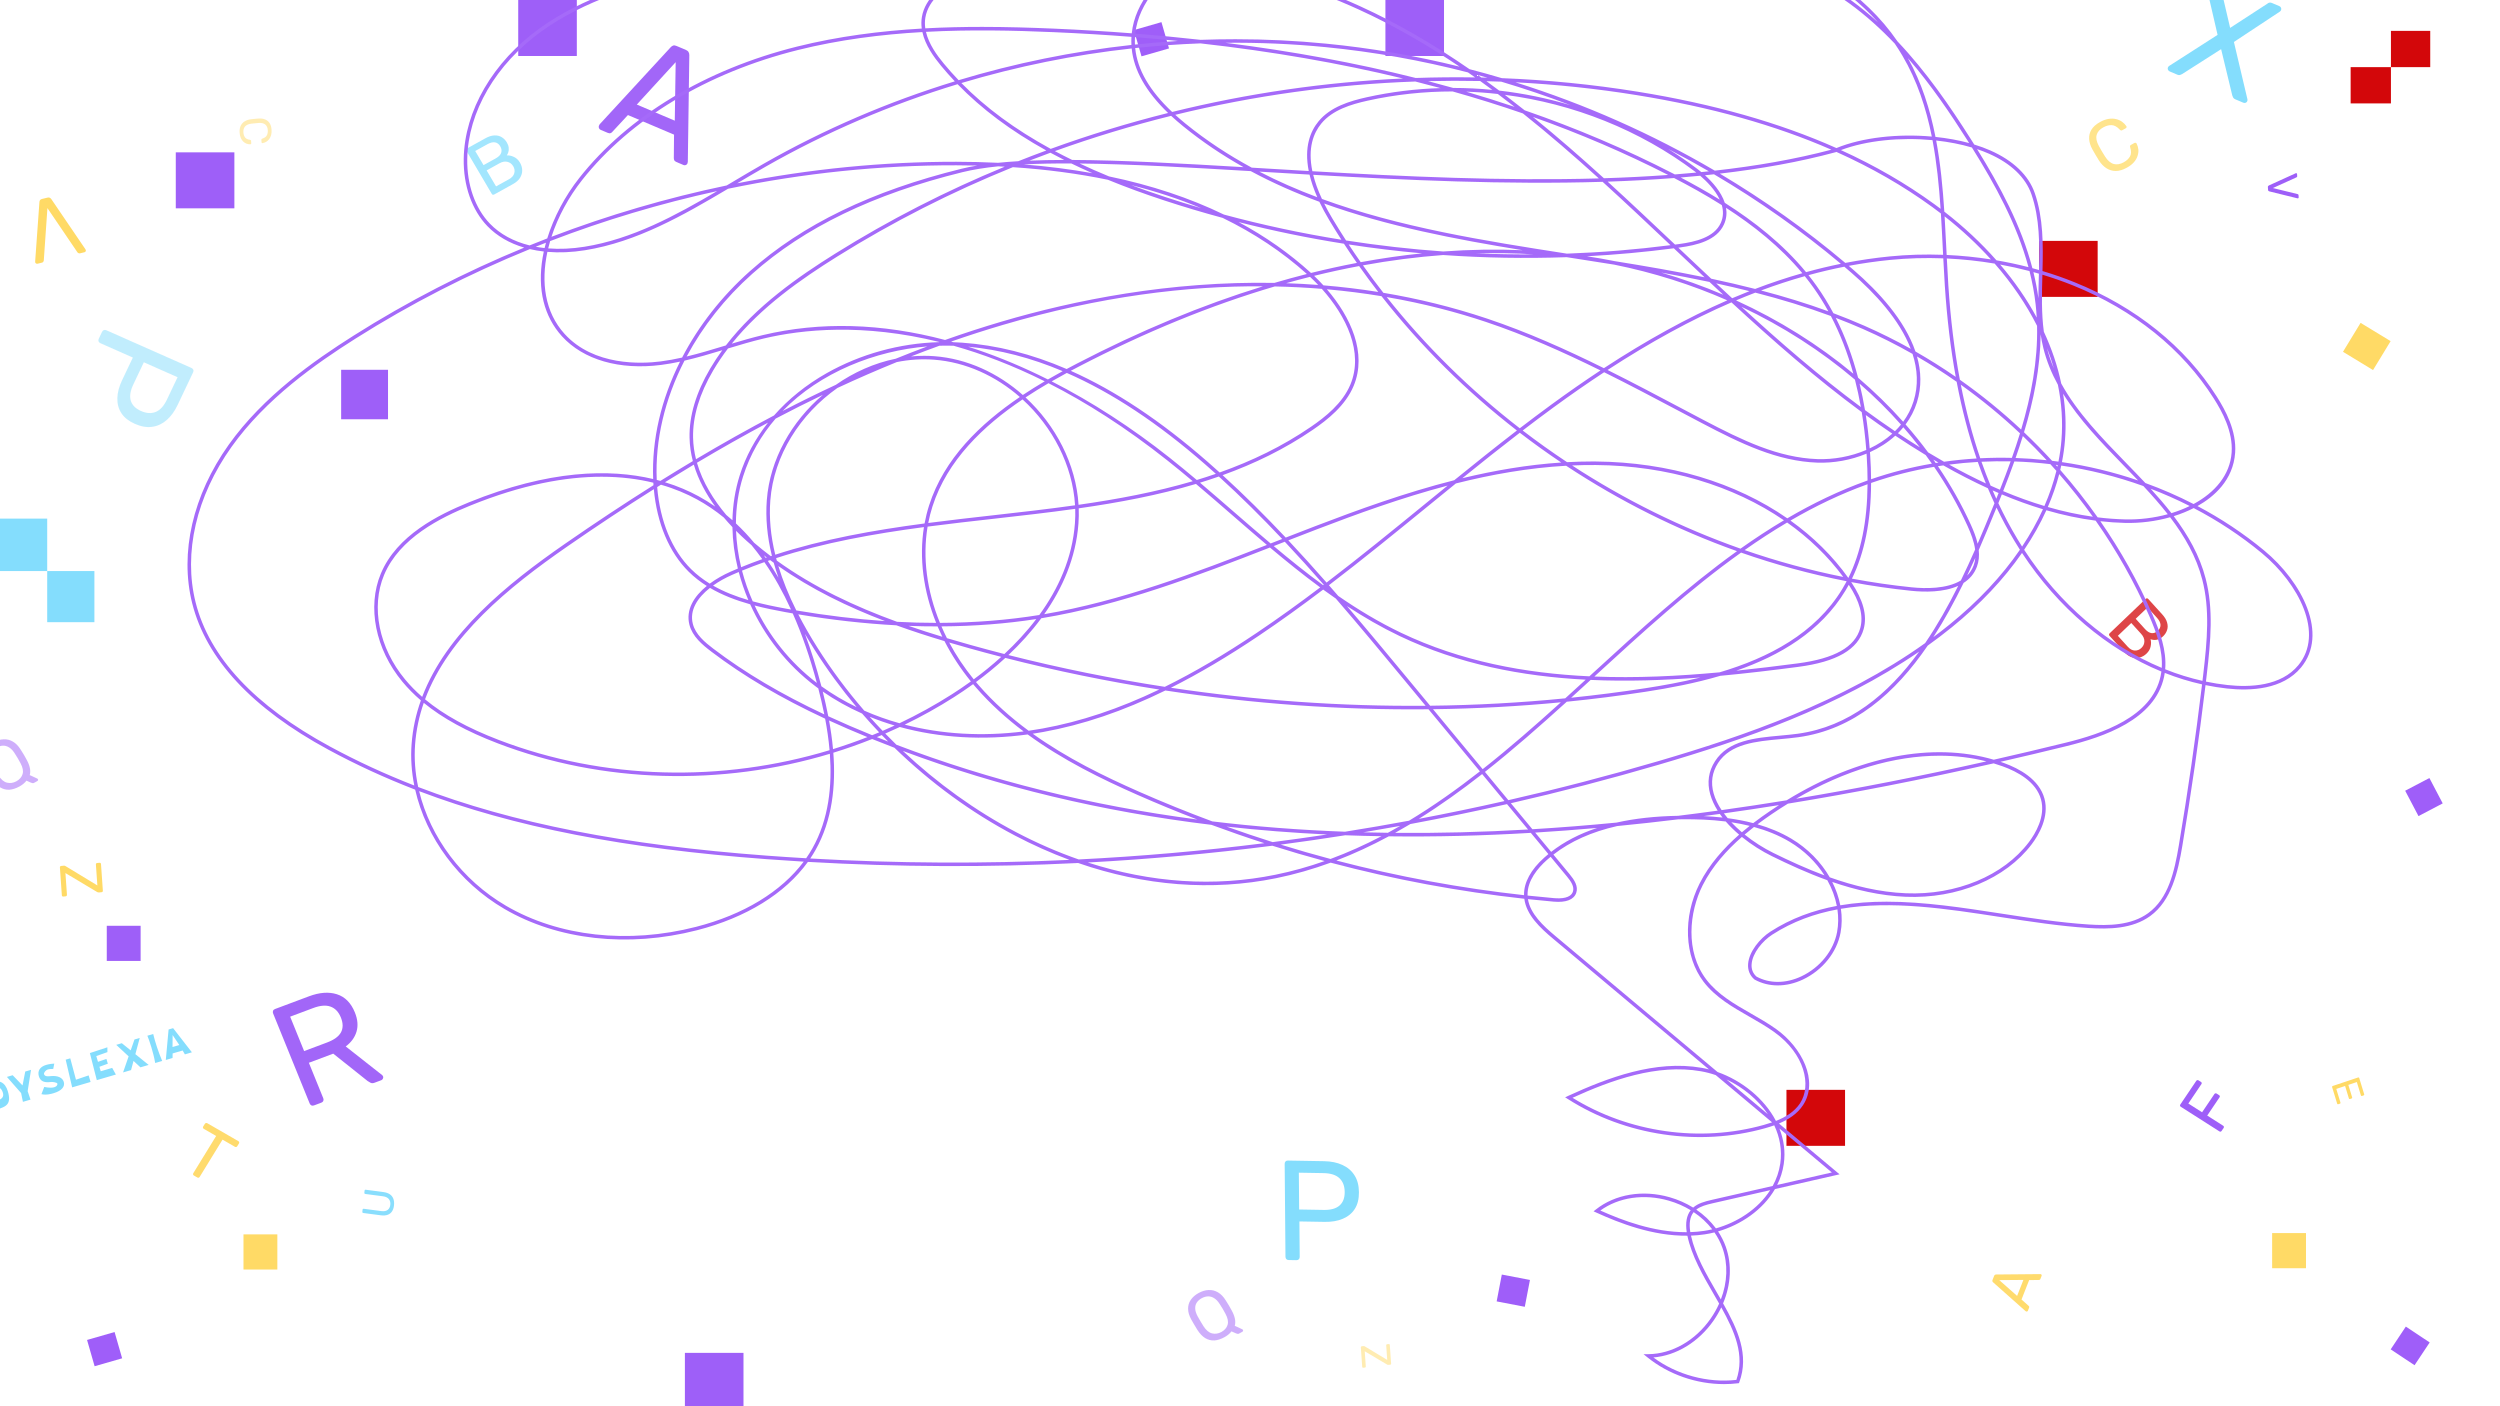 <svg width="1920" height="1080" viewBox="0 0 1920 1080" fill="none" xmlns="http://www.w3.org/2000/svg">
<g clip-path="url(#clip0_222_3277)">
<path d="M36.249 438.571H0V398.294H36.249V438.571Z" fill="#84DDFD"/>
<path d="M72.499 477.841H36.249V438.571L72.499 438.571V477.841Z" fill="#84DDFD"/>
<path d="M1836.24 51.562L1836.24 79.417L1805.29 79.417L1805.29 51.562L1836.24 51.562Z" fill="#D3070A"/>
<path d="M1866.42 23.708L1866.42 51.562L1836.24 51.562L1836.24 23.708L1866.42 23.708Z" fill="#D3070A"/>
<rect x="213" y="975" width="26" height="27" transform="rotate(180 213 975)" fill="#FFDA66"/>
<rect x="1771" y="974" width="26" height="27" transform="rotate(180 1771 974)" fill="#FFDA66"/>
<rect x="1836" y="262" width="26" height="27" transform="rotate(121.318 1836 262)" fill="#FFDA66"/>
<rect x="298" y="322" width="36" height="38" transform="rotate(180 298 322)" fill="#9E5FF8"/>
<rect x="108" y="738" width="26" height="27" transform="rotate(180 108 738)" fill="#9E5FF8"/>
<rect x="1109" width="43" height="45" transform="rotate(90 1109 0)" fill="#9E5FF8"/>
<rect x="443" width="43" height="45" transform="rotate(90 443 0)" fill="#9E5FF8"/>
<rect x="1417" y="837" width="43" height="45" transform="rotate(90 1417 837)" fill="#D3070A"/>
<rect x="571" y="1039" width="43" height="45" transform="rotate(90 571 1039)" fill="#9E5FF8"/>
<rect x="180" y="117" width="43" height="45" transform="rotate(90 180 117)" fill="#9E5FF8"/>
<rect x="1175" y="983" width="21" height="22" transform="rotate(100.867 1175 983)" fill="#9F5EF9"/>
<rect x="892" y="17" width="21" height="22" transform="rotate(73.942 892 17)" fill="#9F5EF9"/>
<rect x="1876" y="617" width="21" height="22" transform="rotate(152.3 1876 617)" fill="#9F5EF9"/>
<rect x="1866" y="1031" width="21" height="22" transform="rotate(123.619 1866 1031)" fill="#9F5EF9"/>
<rect x="88" y="1023" width="21" height="22" transform="rotate(73.942 88 1023)" fill="#9F5EF9"/>
<path opacity="0.95" d="M241.251 848.926C240.466 849.22 239.774 849.235 239.175 848.973C238.546 848.64 238.089 848.121 237.803 847.416L209.774 778.393C209.459 777.618 209.43 776.938 209.686 776.355C209.914 775.702 210.42 775.228 211.204 774.934L237.308 765.155C245.367 762.135 252.508 761.611 258.732 763.583C264.956 765.554 269.556 770.204 272.532 777.533C274.735 782.959 275.147 787.919 273.768 792.414C272.431 796.812 269.681 800.562 265.518 803.664L293.411 825.609C293.796 825.952 294.061 826.299 294.204 826.652C294.433 827.215 294.383 827.802 294.056 828.412C293.8 828.995 293.386 829.394 292.816 829.607L287.681 831.531C286.468 831.985 285.448 832.002 284.62 831.582C283.792 831.161 283.035 830.714 282.349 830.24L255.935 809.203L237.213 816.217L248.287 843.489C248.573 844.193 248.567 844.886 248.268 845.566C248.012 846.149 247.491 846.588 246.707 846.882L241.251 848.926ZM233.564 807.233L251.216 800.619C256.565 798.616 260.116 796.027 261.867 792.854C263.591 789.61 263.565 785.804 261.791 781.435C260.045 777.136 257.395 774.354 253.841 773.088C250.358 771.794 245.906 772.163 240.485 774.194L222.833 780.807L233.564 807.233Z" fill="#9E5FF8"/>
<path opacity="0.95" d="M151.529 904.302C151.859 904.492 152.199 904.556 152.55 904.495C152.887 904.382 153.155 904.163 153.354 903.839L170.902 875.245L180.402 880.72C180.732 880.91 181.073 880.974 181.423 880.913C181.76 880.8 182.028 880.581 182.227 880.257L183.481 878.215C183.699 877.858 183.77 877.526 183.691 877.217C183.599 876.857 183.389 876.582 183.059 876.392L159.209 862.648C158.847 862.439 158.497 862.391 158.159 862.504C157.809 862.565 157.525 862.775 157.306 863.131L156.052 865.173C155.853 865.498 155.8 865.84 155.891 866.2C155.97 866.508 156.19 866.767 156.553 866.976L166.004 872.422L148.455 901.016C148.256 901.34 148.203 901.683 148.294 902.043C148.373 902.351 148.594 902.61 148.956 902.819L151.529 904.302Z" fill="#FFDA66"/>
<path opacity="0.95" d="M302.601 925.626C302.796 923.773 302.634 922.131 302.115 920.699C301.593 919.289 300.699 918.132 299.432 917.227C298.14 916.342 296.426 915.759 294.289 915.479L280.873 913.718C280.631 913.687 280.437 913.728 280.291 913.843C280.123 913.955 280.026 914.133 280 914.375L279.823 916.062C279.797 916.305 279.854 916.503 279.995 916.655C280.111 916.827 280.29 916.929 280.532 916.961L294.014 918.73C296.173 919.013 297.717 919.73 298.645 920.881C299.574 922.031 299.945 923.489 299.759 925.253C299.576 926.995 298.913 928.306 297.771 929.185C296.626 930.086 294.974 930.394 292.815 930.111L279.334 928.341C279.091 928.31 278.897 928.351 278.751 928.466C278.58 928.6 278.484 928.778 278.46 928.998L278.279 930.719C278.256 930.939 278.315 931.126 278.455 931.278C278.571 931.45 278.75 931.552 278.992 931.584L292.408 933.344C294.545 933.625 296.334 933.491 297.777 932.942C299.195 932.413 300.304 931.53 301.104 930.293C301.905 929.056 302.404 927.501 302.601 925.626Z" fill="#84DDFD"/>
<path d="M-8.775 853.954L-14.921 832.999L-8.741 831.186C-0.787 828.853 3.934 830.998 6.028 838.139C8.91 847.964 4.966 849.924 -2.594 852.141L-8.775 853.954ZM-6.119 846.597L-3.731 845.896C1.588 844.336 3.183 842.477 2.222 839.202C1.016 835.09 -1.948 833.74 -6.873 835.184L-9.261 835.885L-6.119 846.597ZM16.217 839.483L5.301 827.067L9.733 825.767L17.308 833.627L19.386 822.936L23.819 821.636L21.241 838.01L23.415 844.512L17.604 846.217L16.217 839.483ZM41.159 839.575C39.878 839.95 35.665 841.266 31.833 840.331L33.969 834.757C34.401 834.952 37.284 835.39 39.38 835.336C43.282 835.235 44.361 833.26 44.043 832.177C43.79 831.315 40.315 830.863 39.484 830.947L37.789 831.096C33.276 831.484 30.833 829.901 29.843 826.527C28.645 822.44 30.751 819.228 35.43 817.855C37.572 817.227 40.706 816.789 41.686 816.849L40.88 820.937C39.469 820.869 37.479 821.105 36.765 821.314C35.263 821.755 33.483 823.801 33.816 824.934C34.133 826.018 34.999 826.78 37.638 826.568L39.307 826.425C44.423 825.995 48.033 827.637 49.001 830.936C50.027 834.433 47.462 837.726 41.159 839.575ZM55.421 835.097L50.438 813.827L53.96 812.794L58.347 829.211L68.074 825.903L69.555 830.951L55.421 835.097ZM74.345 829.546L69.02 808.751L82.458 804.328L82.502 808.032L73.947 811.05L75.247 815.482L81.735 813.258L82.811 816.927L76.359 819.274L77.371 822.722L86.161 820.143L88.996 825.248L74.345 829.546ZM114.169 817.864L107.865 819.713L102.54 814.777L100.651 821.83L94.519 823.628L98.786 811.278L89.266 802.438L93.551 801.181L100.382 806.692L103.277 798.328L107.315 797.143L103.963 809.599L114.169 817.864ZM119.19 816.391C117.793 808.163 114.594 798.806 113.174 795.425L117.655 794.11C119.271 800.803 121.622 807.816 124.558 814.817L119.19 816.391ZM127.332 814.056L129.477 790.643L132.949 789.624L147.376 808.177L141.984 809.759L140.281 806.782L132.574 809.042L132.528 812.532L127.332 814.056ZM132.494 804.119L137.714 802.587L132.577 794.921L132.494 804.119Z" fill="#84DDFD"/>
<path opacity="0.95" d="M461.264 99.706C460.688 99.462 460.271 99.029 460.011 98.41C459.751 97.79 459.736 97.189 459.965 96.607C460.108 96.243 460.302 95.858 460.546 95.452L515.147 36.216C515.722 35.611 516.347 35.197 517.023 34.974C517.699 34.752 518.541 34.854 519.548 35.282L526.89 38.398C527.826 38.796 528.46 39.319 528.792 39.97C529.195 40.651 529.398 41.416 529.399 42.265L528.242 124.187C528.214 124.685 528.129 125.115 527.985 125.479C527.756 126.061 527.339 126.479 526.735 126.732C526.132 126.985 525.542 126.989 524.966 126.745L519.459 124.408C518.596 124.041 518.034 123.548 517.774 122.928C517.586 122.339 517.492 121.832 517.491 121.407L517.66 103.391L482.246 88.359L470.201 101.334C469.986 101.667 469.576 101.96 468.972 102.213C468.368 102.467 467.634 102.41 466.771 102.043L461.264 99.706ZM489.076 80.304L518.227 92.677L518.919 47.752L489.076 80.304Z" fill="#9E5FF8"/>
<path opacity="0.75" d="M379.53 149.381C379.154 149.59 378.804 149.649 378.48 149.561C378.136 149.439 377.864 149.209 377.666 148.873L358.235 115.873C358.016 115.503 357.95 115.159 358.037 114.843C358.103 114.494 358.324 114.215 358.7 114.006L372.755 106.216C375.319 104.794 377.653 104.059 379.757 104.011C381.874 103.909 383.725 104.358 385.311 105.356C386.931 106.335 388.256 107.7 389.288 109.452C390.101 110.833 390.566 112.162 390.682 113.438C390.813 114.662 390.725 115.783 390.418 116.802C390.091 117.788 389.702 118.629 389.251 119.326C390.961 119.227 392.756 119.617 394.635 120.497C396.548 121.359 398.11 122.817 399.32 124.872C400.411 126.725 400.985 128.663 401.043 130.687C401.101 132.71 400.552 134.668 399.398 136.559C398.258 138.397 396.44 140.008 393.944 141.392L379.53 149.381ZM380.967 143.155L390.867 137.668C393.089 136.436 394.452 134.898 394.954 133.056C395.457 131.213 395.202 129.433 394.191 127.715C393.139 125.929 391.678 124.795 389.806 124.313C387.915 123.798 385.858 124.156 383.636 125.388L373.736 130.875L380.967 143.155ZM371.355 126.832L380.793 121.601C382.982 120.388 384.353 118.98 384.906 117.378C385.439 115.741 385.2 114.064 384.188 112.346C383.177 110.628 381.839 109.627 380.175 109.342C378.511 109.058 376.584 109.523 374.395 110.736L364.958 115.967L371.355 126.832Z" fill="#84DDFD"/>
<path opacity="0.5" d="M184.039 101.983C183.893 99.89 184.157 98.112 184.832 96.65C185.508 95.211 186.514 94.072 187.85 93.234C189.185 92.395 190.77 91.854 192.604 91.609C193.533 91.496 194.532 91.389 195.598 91.286C196.666 91.184 197.688 91.097 198.666 91.026C200.509 90.918 202.148 91.149 203.582 91.721C205.017 92.293 206.167 93.225 207.035 94.516C207.904 95.83 208.411 97.533 208.558 99.626C208.667 101.196 208.548 102.593 208.199 103.818C207.851 105.042 207.34 106.076 206.668 106.92C205.997 107.786 205.222 108.467 204.342 108.964C203.486 109.459 202.582 109.775 201.632 109.912C201.429 109.954 201.254 109.902 201.107 109.756C200.961 109.633 200.881 109.469 200.867 109.264L200.735 107.387C200.721 107.182 200.765 106.994 200.868 106.824C200.971 106.677 201.169 106.555 201.459 106.458C203.203 105.901 204.366 105.056 204.95 103.924C205.535 102.814 205.772 101.463 205.661 99.87C205.533 98.05 204.91 96.656 203.791 95.687C202.695 94.716 201.008 94.293 198.732 94.421C196.865 94.531 194.958 94.715 193.011 94.971C190.747 95.28 189.13 96.019 188.161 97.189C187.214 98.356 186.804 99.85 186.931 101.671C187.043 103.263 187.464 104.551 188.195 105.534C188.929 106.54 190.194 107.152 191.992 107.368C192.292 107.408 192.503 107.491 192.626 107.617C192.751 107.765 192.821 107.941 192.835 108.146L192.966 110.023C192.981 110.228 192.924 110.405 192.798 110.555C192.673 110.727 192.507 110.812 192.301 110.809C191.345 110.855 190.398 110.717 189.461 110.394C188.547 110.07 187.699 109.545 186.917 108.818C186.136 108.114 185.489 107.192 184.975 106.05C184.461 104.909 184.149 103.553 184.039 101.983Z" fill="#FFDA66"/>
<path opacity="0.95" d="M1557.42 1006.65C1557.32 1006.89 1557.15 1007.07 1556.9 1007.18C1556.64 1007.29 1556.4 1007.31 1556.15 1007.22C1556 1007.16 1555.84 1007.08 1555.67 1006.99L1530.7 984.81C1530.44 984.576 1530.27 984.32 1530.17 984.04C1530.07 983.761 1530.1 983.409 1530.27 982.985L1531.48 979.897C1531.64 979.503 1531.85 979.234 1532.11 979.09C1532.39 978.915 1532.71 978.823 1533.06 978.815L1566.87 978.508C1567.08 978.515 1567.26 978.547 1567.41 978.603C1567.65 978.693 1567.83 978.862 1567.94 979.111C1568.05 979.361 1568.05 979.606 1567.96 979.849L1567.05 982.165C1566.9 982.528 1566.71 982.767 1566.45 982.881C1566.21 982.965 1566 983.009 1565.83 983.014L1558.39 983.117L1552.53 998.014L1558 1002.91C1558.14 1002.99 1558.27 1003.16 1558.38 1003.41C1558.49 1003.66 1558.47 1003.97 1558.33 1004.33L1557.42 1006.65ZM1549.14 995.246L1553.97 982.983L1535.42 983.128L1549.14 995.246Z" fill="#FFDA66"/>
<path opacity="0.75" d="M1620.13 488.324C1619.84 488.005 1619.7 487.678 1619.71 487.342C1619.75 486.979 1619.92 486.663 1620.2 486.393L1647.89 459.94C1648.2 459.643 1648.52 459.5 1648.85 459.512C1649.2 459.497 1649.53 459.649 1649.81 459.967L1660.61 471.872C1662.58 474.044 1663.83 476.149 1664.35 478.185C1664.94 480.223 1664.92 482.128 1664.31 483.9C1663.73 485.7 1662.7 487.303 1661.23 488.707C1660.07 489.814 1658.89 490.57 1657.67 490.975C1656.51 491.382 1655.4 491.552 1654.33 491.486C1653.3 491.392 1652.39 491.206 1651.61 490.926C1652.1 492.568 1652.13 494.405 1651.7 496.435C1651.3 498.494 1650.23 500.347 1648.51 501.995C1646.96 503.48 1645.2 504.482 1643.24 505C1641.29 505.518 1639.25 505.431 1637.15 504.739C1635.1 504.049 1633.12 502.647 1631.2 500.532L1620.13 488.324ZM1626.52 488.301L1634.12 496.686C1635.83 498.569 1637.64 499.545 1639.55 499.613C1641.45 499.682 1643.13 499.027 1644.57 497.65C1646.07 496.219 1646.84 494.537 1646.88 492.605C1646.95 490.646 1646.13 488.725 1644.43 486.842L1636.82 478.457L1626.52 488.301ZM1640.22 475.217L1647.46 483.211C1649.15 485.064 1650.83 486.078 1652.52 486.25C1654.23 486.396 1655.81 485.78 1657.25 484.403C1658.69 483.026 1659.36 481.495 1659.26 479.809C1659.16 478.124 1658.26 476.355 1656.58 474.501L1649.33 466.507L1640.22 475.217Z" fill="#D3070A"/>
<path d="M989.777 967.716C988.975 967.702 988.354 967.473 987.913 967.029C987.471 966.512 987.247 965.89 987.241 965.162L986.629 893.882C986.623 893.081 986.836 892.467 987.27 892.038C987.702 891.536 988.32 891.292 989.122 891.306L1016.89 891.79C1022.29 891.884 1026.96 892.839 1030.91 894.654C1034.93 896.47 1038.06 899.144 1040.27 902.675C1042.49 906.133 1043.62 910.446 1043.66 915.613C1043.71 920.779 1042.65 925.054 1040.49 928.436C1038.34 931.818 1035.26 934.348 1031.27 936.024C1027.34 937.702 1022.69 938.494 1017.29 938.4L997.94 938.063L998.175 965.352C998.181 966.08 997.931 966.694 997.425 967.195C996.992 967.624 996.374 967.831 995.572 967.817L989.777 967.716ZM997.752 928.892L1016.67 929.221C1022.06 929.315 1026.1 928.185 1028.77 925.831C1031.45 923.476 1032.77 920.007 1032.73 915.422C1032.69 910.91 1031.35 907.394 1028.7 904.874C1026.06 902.354 1021.96 901.046 1016.43 900.95L997.51 900.62L997.752 928.892Z" fill="#84DDFD"/>
<path opacity="0.5" d="M951.54 1024.23C951.126 1024.46 950.708 1024.5 950.286 1024.36C949.883 1024.25 949.547 1024.14 949.276 1024.04L945.762 1022.5C944.484 1024.2 942.714 1025.68 940.45 1026.93C937.708 1028.45 935.097 1029.29 932.616 1029.46C930.148 1029.58 927.808 1028.98 925.596 1027.67C923.397 1026.3 921.39 1024.19 919.574 1021.33C918.729 1019.97 917.936 1018.66 917.196 1017.4C916.438 1016.12 915.668 1014.78 914.886 1013.38C913.28 1010.44 912.471 1007.71 912.458 1005.18C912.428 1002.62 913.107 1000.33 914.497 998.31C915.9 996.245 917.893 994.497 920.475 993.068C923.089 991.622 925.656 990.847 928.174 990.742C930.705 990.589 933.102 991.176 935.365 992.503C937.609 993.798 939.613 995.87 941.379 998.72C942.256 1000.06 943.074 1001.38 943.833 1002.66C944.572 1003.92 945.317 1005.25 946.067 1006.67C948.46 1011.08 949.208 1014.93 948.312 1018.22L954.075 1020.89C954.126 1020.9 954.185 1020.93 954.254 1020.98C954.342 1021.05 954.432 1021.17 954.524 1021.33C954.704 1021.56 954.754 1021.82 954.673 1022.12C954.593 1022.41 954.409 1022.64 954.123 1022.8L951.54 1024.23ZM938.092 1022.93C940.515 1021.59 942.082 1019.77 942.794 1017.46C943.505 1015.16 942.972 1012.35 941.194 1009.05C940.426 1007.61 939.718 1006.33 939.071 1005.24C938.405 1004.11 937.633 1002.87 936.755 1001.53C935.416 999.399 933.965 997.873 932.405 996.948C930.876 996.005 929.306 995.564 927.692 995.625C926.079 995.686 924.459 996.167 922.833 997.066C921.271 997.931 920.038 999.029 919.132 1000.36C918.259 1001.68 917.853 1003.21 917.915 1004.97C917.977 1006.72 918.598 1008.7 919.779 1010.92C920.561 1012.32 921.285 1013.58 921.951 1014.71C922.598 1015.81 923.354 1017.05 924.218 1018.45C926.25 1021.61 928.473 1023.47 930.886 1024.05C933.299 1024.63 935.701 1024.26 938.092 1022.93Z" fill="#9E5FF8"/>
<path opacity="0.5" d="M1045.12 1034.74C1045.1 1034.51 1045.17 1034.32 1045.31 1034.18C1045.44 1034.04 1045.62 1033.95 1045.83 1033.93L1047.2 1033.8C1047.51 1033.77 1047.77 1033.81 1047.97 1033.92C1048.17 1034.03 1048.32 1034.11 1048.41 1034.17L1065.39 1044.43L1064.6 1033.16C1064.59 1032.94 1064.64 1032.76 1064.76 1032.6C1064.89 1032.46 1065.07 1032.38 1065.28 1032.36L1066.55 1032.23C1066.78 1032.21 1066.97 1032.26 1067.1 1032.37C1067.26 1032.51 1067.35 1032.68 1067.36 1032.89L1068.37 1047.28C1068.39 1047.51 1068.33 1047.7 1068.19 1047.84C1068.07 1047.98 1067.89 1048.06 1067.66 1048.08L1066.3 1048.21C1066.04 1048.24 1065.83 1048.22 1065.65 1048.15C1065.48 1048.1 1065.31 1048.02 1065.16 1047.91L1048.11 1037.78L1048.93 1049.46C1048.95 1049.7 1048.89 1049.88 1048.75 1050.03C1048.63 1050.19 1048.46 1050.28 1048.22 1050.3L1046.95 1050.42C1046.74 1050.44 1046.56 1050.39 1046.4 1050.25C1046.26 1050.14 1046.19 1049.96 1046.17 1049.73L1045.12 1034.74Z" fill="#FFDA66"/>
<path opacity="0.5" d="M26.083 601.28C25.669 601.509 25.25 601.553 24.829 601.412C24.426 601.302 24.089 601.197 23.819 601.098L20.305 599.549C19.027 601.254 17.256 602.732 14.993 603.985C12.251 605.502 9.64 606.344 7.158 606.511C4.691 606.629 2.351 606.031 0.139 604.718C-2.06 603.356 -4.067 601.244 -5.883 598.381C-6.729 597.019 -7.521 595.711 -8.261 594.456C-9.019 593.171 -9.789 591.829 -10.571 590.432C-12.178 587.495 -12.986 584.761 -12.999 582.231C-13.03 579.669 -12.35 577.38 -10.96 575.363C-9.557 573.298 -7.564 571.55 -4.982 570.121C-2.368 568.675 0.198 567.9 2.716 567.795C5.248 567.642 7.645 568.229 9.908 569.556C12.152 570.851 14.156 572.923 15.921 575.773C16.799 577.117 17.617 578.432 18.375 579.718C19.115 580.972 19.86 582.306 20.61 583.721C23.003 588.136 23.751 591.985 22.854 595.268L28.618 597.943C28.669 597.957 28.728 597.986 28.797 598.031C28.884 598.107 28.974 598.224 29.067 598.381C29.247 598.614 29.296 598.878 29.216 599.171C29.136 599.466 28.952 599.692 28.665 599.851L26.083 601.28ZM12.635 599.987C15.058 598.647 16.625 596.823 17.336 594.516C18.048 592.209 17.515 589.406 15.737 586.106C14.969 584.659 14.261 583.388 13.613 582.29C12.947 581.161 12.176 579.925 11.298 578.58C9.958 576.452 8.508 574.926 6.948 574.001C5.419 573.058 3.848 572.617 2.235 572.678C0.622 572.739 -0.998 573.22 -2.624 574.119C-4.186 574.984 -5.42 576.082 -6.325 577.415C-7.198 578.73 -7.604 580.265 -7.542 582.019C-7.48 583.772 -6.859 585.758 -5.678 587.974C-4.896 589.372 -4.173 590.635 -3.507 591.763C-2.859 592.861 -2.104 594.106 -1.239 595.5C0.793 598.658 3.016 600.527 5.429 601.105C7.842 601.683 10.244 601.31 12.635 599.987Z" fill="#9E5FF8"/>
<path d="M46.004 666.184C45.98 665.852 46.068 665.585 46.265 665.383C46.463 665.182 46.712 665.067 47.012 665.038L48.949 664.851C49.4 664.808 49.766 664.863 50.049 665.018C50.332 665.174 50.537 665.291 50.663 665.37L74.768 680.01L73.647 663.928C73.626 663.626 73.698 663.361 73.864 663.132C74.061 662.93 74.31 662.815 74.611 662.786L76.412 662.613C76.743 662.58 77.004 662.647 77.197 662.81C77.422 663.002 77.545 663.248 77.566 663.55L78.996 684.072C79.02 684.404 78.932 684.671 78.735 684.872C78.567 685.071 78.318 685.186 77.988 685.218L76.051 685.405C75.69 685.439 75.386 685.408 75.137 685.31C74.891 685.243 74.656 685.129 74.433 684.968L50.251 670.517L51.413 687.188C51.436 687.52 51.349 687.787 51.151 687.989C50.986 688.217 50.738 688.348 50.407 688.38L48.606 688.553C48.305 688.582 48.042 688.501 47.818 688.31C47.625 688.146 47.517 687.898 47.494 687.566L46.004 666.184Z" fill="#FFDA66"/>
<path opacity="0.5" d="M78.343 254.909C78.687 254.184 79.153 253.713 79.74 253.495C80.394 253.307 81.055 253.36 81.721 253.656L147.007 282.583C147.741 282.908 148.213 283.357 148.426 283.929C148.705 284.531 148.672 285.194 148.328 285.919L136.42 311.012C134.107 315.886 131.306 319.746 128.019 322.594C124.7 325.508 120.972 327.244 116.835 327.802C112.765 328.39 108.363 327.635 103.631 325.538C98.899 323.442 95.435 320.711 93.24 317.347C91.045 313.983 90.007 310.136 90.127 305.805C90.215 301.539 91.416 296.97 93.729 292.096L102.027 274.61L77.033 263.535C76.366 263.24 75.909 262.758 75.661 262.09C75.449 261.518 75.515 260.869 75.859 260.145L78.343 254.909ZM110.472 278.232L102.361 295.323C100.048 300.197 99.413 304.34 100.456 307.751C101.499 311.162 104.12 313.799 108.32 315.659C112.452 317.49 116.214 317.722 119.605 316.355C122.997 314.988 125.88 311.802 128.256 306.797L136.367 289.706L110.472 278.232Z" fill="#84DDFD"/>
<path d="M1706.21 868.53C1705.99 868.858 1705.73 869.053 1705.43 869.115C1705.1 869.158 1704.78 869.084 1704.48 868.891L1674.86 850.006C1674.53 849.794 1674.33 849.54 1674.27 849.246C1674.18 848.933 1674.25 848.613 1674.47 848.286L1686.74 830.083C1686.96 829.756 1687.23 829.571 1687.56 829.528C1687.87 829.465 1688.18 829.539 1688.52 829.752L1690.33 830.908C1690.66 831.12 1690.86 831.374 1690.92 831.668C1690.98 831.962 1690.9 832.273 1690.68 832.6L1680.64 847.5L1691.2 854.239L1700.65 840.23C1700.87 839.903 1701.14 839.718 1701.48 839.674C1701.78 839.612 1702.1 839.686 1702.43 839.898L1704.24 841.055C1704.54 841.248 1704.74 841.501 1704.83 841.815C1704.89 842.109 1704.81 842.42 1704.59 842.747L1695.15 856.755L1707.4 864.564C1707.7 864.757 1707.89 865.023 1707.96 865.367C1708.02 865.662 1707.94 865.972 1707.72 866.299L1706.21 868.53Z" fill="#9E5FF8"/>
<path d="M1791.07 834.94C1791.01 834.719 1791.01 834.529 1791.1 834.369C1791.2 834.203 1791.35 834.086 1791.55 834.02L1810.98 827.519C1811.19 827.446 1811.38 827.45 1811.54 827.53C1811.71 827.604 1811.83 827.751 1811.9 827.971L1815.69 840.369C1815.76 840.589 1815.74 840.782 1815.64 840.948C1815.55 841.109 1815.4 841.225 1815.19 841.298L1814.06 841.676C1813.84 841.749 1813.65 841.746 1813.5 841.665C1813.34 841.585 1813.23 841.435 1813.16 841.215L1810.04 831.008L1803.53 833.188L1806.44 842.735C1806.51 842.955 1806.49 843.148 1806.39 843.315C1806.31 843.475 1806.16 843.591 1805.94 843.664L1804.84 844.032C1804.64 844.099 1804.45 844.095 1804.28 844.021C1804.12 843.941 1804.01 843.791 1803.94 843.571L1801.03 834.025L1794.27 836.285L1797.46 846.731C1797.53 846.951 1797.52 847.142 1797.44 847.301C1797.36 847.461 1797.21 847.578 1796.99 847.651L1795.83 848.039C1795.63 848.105 1795.45 848.102 1795.27 848.028C1795.11 847.948 1795 847.798 1794.94 847.577L1791.07 834.94Z" fill="#FFDA66"/>
<path d="M1666.31 54.856C1665.76 54.62 1665.32 54.189 1665 53.562C1664.75 52.965 1664.73 52.386 1664.95 51.825C1665.06 51.545 1665.2 51.314 1665.35 51.133C1665.6 50.911 1665.78 50.745 1665.91 50.634L1703.1 26.782L1693.31 -15.551C1693.27 -16.06 1693.35 -16.56 1693.54 -17.051C1693.76 -17.612 1694.16 -18.014 1694.74 -18.258C1695.32 -18.502 1695.89 -18.506 1696.45 -18.271L1702.69 -15.621C1703.38 -15.326 1703.86 -14.916 1704.14 -14.389C1704.45 -13.931 1704.66 -13.349 1704.79 -12.641L1712.74 21.422L1741.29 2.861C1741.78 2.418 1742.3 2.145 1742.82 2.041C1743.45 1.897 1744.07 1.957 1744.69 2.222L1750.62 4.739C1751.18 4.975 1751.58 5.391 1751.83 5.989C1752.08 6.586 1752.09 7.165 1751.87 7.726C1751.68 8.216 1751.36 8.613 1750.92 8.916L1715.64 32.231L1726.01 76.162C1726.09 76.361 1726.12 76.616 1726.07 76.925C1726.06 77.165 1726 77.425 1725.89 77.706C1725.67 78.267 1725.27 78.669 1724.68 78.913C1724.1 79.157 1723.5 79.147 1722.88 78.881L1716.53 76.188C1715.91 75.922 1715.42 75.512 1715.08 74.955C1714.8 74.428 1714.57 73.88 1714.39 73.312L1705.82 37.756L1675.81 56.927C1675.3 57.2 1674.77 57.424 1674.21 57.598C1673.66 57.772 1673.03 57.712 1672.34 57.417L1666.31 54.856Z" fill="#84DDFD"/>
<path opacity="0.75" d="M1633.45 128.776C1630.42 130.457 1627.58 131.302 1624.92 131.312C1622.29 131.305 1619.89 130.594 1617.7 129.179C1615.52 127.765 1613.6 125.77 1611.95 123.195C1611.14 121.883 1610.28 120.463 1609.38 118.937C1608.48 117.411 1607.64 115.941 1606.85 114.527C1605.4 111.842 1604.61 109.226 1604.46 106.68C1604.32 104.133 1604.91 101.759 1606.24 99.56C1607.59 97.342 1609.79 95.392 1612.82 93.712C1615.09 92.451 1617.27 91.655 1619.34 91.322C1621.42 90.989 1623.32 91.031 1625.05 91.449C1626.81 91.849 1628.38 92.534 1629.73 93.503C1631.07 94.441 1632.17 95.573 1633.04 96.9C1633.25 97.174 1633.29 97.472 1633.18 97.795C1633.09 98.099 1632.9 98.334 1632.61 98.498L1629.89 100.005C1629.59 100.17 1629.28 100.235 1628.96 100.2C1628.66 100.147 1628.34 99.937 1628 99.57C1625.94 97.348 1623.87 96.196 1621.77 96.113C1619.7 96.011 1617.51 96.6 1615.21 97.879C1612.57 99.34 1610.92 101.247 1610.25 103.599C1609.56 105.918 1610.11 108.738 1611.89 112.058C1613.35 114.775 1614.96 117.502 1616.7 120.239C1618.74 123.413 1620.98 125.317 1623.4 125.952C1625.81 126.555 1628.33 126.125 1630.97 124.664C1633.27 123.385 1634.91 121.855 1635.87 120.073C1636.86 118.273 1636.89 115.952 1635.96 113.109C1635.81 112.632 1635.79 112.258 1635.89 111.986C1636.03 111.695 1636.24 111.468 1636.54 111.304L1639.25 109.797C1639.55 109.632 1639.86 109.593 1640.17 109.678C1640.51 109.745 1640.76 109.934 1640.89 110.244C1641.63 111.644 1642.08 113.158 1642.26 114.786C1642.41 116.38 1642.21 118.017 1641.67 119.695C1641.16 121.356 1640.24 122.969 1638.89 124.535C1637.54 126.102 1635.73 127.516 1633.45 128.776Z" fill="#FFDA66"/>
<path d="M1741.73 143.732C1741.71 143.403 1741.77 143.133 1741.91 142.921C1742.05 142.73 1742.24 142.568 1742.5 142.433L1763.07 133.071C1763.2 133.014 1763.32 132.981 1763.43 132.97C1763.61 132.954 1763.76 133.005 1763.9 133.124C1764.04 133.243 1764.12 133.39 1764.13 133.565L1764.25 135.275C1764.27 135.538 1764.21 135.743 1764.06 135.889C1763.94 136.055 1763.83 136.155 1763.72 136.187L1745.58 144.421L1764.62 149.079C1764.74 149.112 1764.86 149.188 1765 149.307C1765.16 149.424 1765.25 149.614 1765.27 149.877L1765.39 151.587C1765.4 151.763 1765.35 151.923 1765.23 152.067C1765.11 152.233 1764.96 152.324 1764.78 152.341C1764.68 152.352 1764.55 152.341 1764.42 152.31L1742.82 146.972C1742.55 146.909 1742.33 146.786 1742.16 146.604C1742 146.443 1741.9 146.198 1741.88 145.87L1741.73 143.732Z" fill="#9E5FF8"/>
<path d="M36.479 151.769C37.138 151.607 37.707 151.631 38.186 151.839C38.621 152.059 39.02 152.403 39.383 152.874L65.568 191.381C65.727 191.621 65.837 191.85 65.896 192.068C65.991 192.418 65.943 192.756 65.751 193.082C65.558 193.409 65.286 193.615 64.935 193.701L61.506 194.541C60.979 194.67 60.542 194.614 60.195 194.373C59.816 194.187 59.575 193.99 59.471 193.782L36.423 159.816L33.627 200.113C33.598 200.353 33.488 200.636 33.296 200.962C33.115 201.333 32.761 201.582 32.234 201.711L28.806 202.551C28.454 202.637 28.11 202.581 27.775 202.384C27.396 202.198 27.159 201.93 27.064 201.58C27.004 201.362 26.983 201.111 26.999 200.828L30.284 155.102C30.317 154.535 30.49 154.051 30.802 153.648C31.07 153.256 31.534 152.979 32.193 152.818L36.479 151.769Z" fill="#FFDA66"/>
<rect x="1611" y="185" width="43" height="45" transform="rotate(90 1611 185)" fill="#D3070A"/>
<path d="M810.563 -47.473C818.471 -46.993 826.379 -46.406 834.284 -45.739C863.056 -43.312 890.185 -39.685 915.835 -34.883C927.153 -41.658 939.389 -47.1 951.184 -51.047C988 -63.317 1025.76 -70.011 1063.17 -73.079C1025.78 -73.719 988.377 -72.785 951.083 -70.305C909.115 -67.504 859.252 -62.196 810.563 -47.473ZM1141.24 -72.199C1178.35 -69.425 1215.33 -65.104 1252.06 -59.236C1307.75 -50.354 1371.48 -36.297 1421.94 0.458C1429.05 5.632 1435.82 11.207 1442.26 17.048C1388.08 -43.579 1293.83 -59.822 1224.27 -66.624C1197.81 -69.211 1169.92 -71.398 1141.24 -72.199ZM754.23 20.649C773.288 20.649 791.777 21.235 809.378 21.982C829.701 22.862 849.639 24.063 869.174 25.583C871.765 1.364 889.923 -18.453 912.407 -32.75C887.709 -37.284 861.645 -40.698 834.055 -43.045C823.778 -43.899 813.498 -44.619 803.218 -45.153C780.537 -37.818 758.205 -28.349 737.163 -16.053C726.074 -9.571 713.044 -0.369 710.696 13.394C710.216 16.221 710.232 19.022 710.624 21.769C725.375 20.969 739.961 20.649 754.23 20.649ZM871.656 28.517C871.549 30.384 871.538 32.278 871.631 34.225C882.573 33.051 893.549 32.145 904.528 31.451C893.696 30.384 882.736 29.397 871.656 28.517ZM948.759 30.117C971.979 30.117 995.18 31.238 1018.28 33.505C1052.85 36.866 1087.18 42.814 1120.93 51.181C1096.31 34.545 1070.61 19.662 1043.47 7.286C1005.4 -10.105 963.372 -23.121 916.329 -32.03C893.36 -18.027 874.502 1.658 871.88 25.797C888.899 27.157 905.63 28.757 922.068 30.598C930.963 30.278 939.864 30.117 948.759 30.117ZM1137.7 59.545C1139.27 59.58 1140.82 59.617 1142.38 59.66C1139.93 58.969 1137.47 58.292 1135 57.625C1135.91 58.265 1136.8 58.903 1137.7 59.545ZM941.048 32.865C992.605 39.346 1041.26 48.338 1087.27 59.884C1102.48 59.356 1117.69 59.209 1132.9 59.455C1131.08 58.172 1129.24 56.886 1127.41 55.619C1091.5 46.337 1054.9 39.8 1018.02 36.199C992.456 33.692 966.763 32.598 941.048 32.865ZM711.131 24.463C713.318 33.905 719.602 42.493 724.788 48.764C728.411 53.149 732.219 57.422 736.213 61.586C779.488 48.532 824.002 39.453 868.934 34.518C868.825 32.411 868.833 30.331 868.95 28.304C849.447 26.783 829.551 25.583 809.261 24.703C778.664 23.369 745.348 22.623 711.131 24.463ZM1116 67.526C1126.05 67.539 1136.09 68.038 1146.09 69.014C1143.01 66.728 1139.92 64.472 1136.8 62.236C1123.45 61.962 1110.12 61.988 1096.76 62.314C1103.22 63.997 1109.65 65.739 1116 67.526ZM1151.38 69.571C1169.92 71.695 1188.27 75.456 1206.15 80.793C1188.66 74.093 1170.9 68.059 1152.95 62.717C1149.17 62.57 1145.37 62.447 1141.59 62.349C1144.87 64.728 1148.14 67.139 1151.38 69.571ZM1126.06 70.412C1138.66 74.093 1151.05 77.987 1163.24 82.086C1158.97 78.742 1154.67 75.437 1150.33 72.18C1142.27 71.276 1134.16 70.684 1126.06 70.412ZM871.829 36.919L871.85 37.106C873.523 53.536 882.826 69.606 900.201 85.983C958.3 71.655 1017.82 63.002 1077.53 60.276C1028.74 48.476 976.973 39.506 921.961 33.318C905.211 33.931 888.504 35.132 871.829 36.919ZM1486.45 105.155C1495.43 106.092 1504.17 107.663 1512.3 109.868C1511.93 109.276 1511.55 108.687 1511.18 108.095C1498.09 87.426 1483.08 65.221 1465.26 44.654C1475.82 63.549 1482.3 83.985 1486.45 105.155ZM1153.39 60.023C1188.36 61.396 1223.19 64.843 1257.67 70.417C1315.77 79.809 1366.33 94.115 1410.37 113.715C1430.37 105.497 1457.8 102.582 1483.63 104.881C1479.27 83.009 1472.39 61.975 1461.02 42.707C1459.16 39.533 1457.21 36.492 1455.18 33.505C1444.56 22.329 1433 11.847 1420.34 2.645C1370.35 -33.763 1307 -47.713 1251.63 -56.569C1199.79 -64.837 1147.43 -70.038 1094.95 -72.172C1047.55 -70.652 999.003 -64.143 952.041 -48.46C941.334 -44.886 930.248 -40.058 919.854 -34.11C965.893 -25.175 1007.15 -12.292 1044.6 4.805C1074.15 18.302 1101.98 34.732 1128.57 53.12C1136.88 55.275 1145.16 57.577 1153.39 60.023ZM738.337 63.776C756.954 82.705 779.566 99.405 806.94 114.336C836.464 103.603 866.576 94.396 897.085 86.759C880.022 70.321 870.852 54.078 869.153 37.399L869.134 37.212C824.861 42.093 781.009 50.994 738.337 63.776ZM806.715 117.297C801.305 119.273 795.937 121.292 790.569 123.37C799.002 123.015 807.938 122.845 817.305 122.826C813.703 121.012 810.165 119.167 806.715 117.297ZM823.425 122.834C861.514 123.01 906.439 125.493 955.037 128.379C938.853 119.292 923.314 108.892 908.589 96.906C905.329 94.252 902.274 91.606 899.422 88.963C869.206 96.468 839.388 105.51 810.133 116.056C814.447 118.358 818.876 120.615 823.425 122.834ZM1163.83 63.208C1217.21 79.934 1268.72 102.75 1316.96 131.06C1348.6 127.515 1378.74 122.314 1406.48 114.96C1363.32 96.087 1313.88 82.249 1257.23 73.092C1226.35 68.097 1195.14 64.816 1163.83 63.208ZM961.347 128.753C964.404 128.934 967.478 129.118 970.562 129.302C981.872 129.98 993.4 130.668 1005.11 131.345C1001.44 112.877 1006.38 100.786 1012.66 93.161C1021.76 82.105 1036.46 77.621 1049.63 74.695C1068.29 70.553 1087.29 68.23 1106.32 67.662C1099.93 65.925 1093.48 64.24 1086.98 62.605C1024.91 64.792 962.99 73.412 902.581 88.184C905.011 90.384 907.583 92.593 910.302 94.806C926.398 107.908 943.484 119.103 961.347 128.753ZM1281.21 114.443C1288.85 119.18 1296.29 124.264 1303.5 129.686C1304.34 130.321 1305.41 131.153 1306.61 132.159C1308.56 131.964 1310.49 131.764 1312.43 131.559C1302.16 125.6 1291.76 119.892 1281.21 114.443ZM786.148 126.28C804.52 127.742 822.121 129.985 838.959 133.01C833.412 130.569 828.023 128.08 822.785 125.539C809.698 125.469 797.449 125.707 786.148 126.28ZM1170.94 84.714C1211.01 98.567 1248.86 114.699 1284.7 133.151C1285.22 133.42 1285.75 133.693 1286.28 133.967C1291.81 133.532 1297.3 133.058 1302.76 132.535C1302.44 132.287 1302.14 132.057 1301.87 131.849C1259.28 99.797 1208.35 79.646 1155.69 72.828C1160.81 76.728 1165.9 80.691 1170.94 84.714ZM1177.28 89.805C1195.92 104.921 1214.04 120.753 1231.81 136.896C1248.46 136.368 1264.92 135.544 1281.11 134.359C1248.25 117.572 1213.69 102.734 1177.28 89.805ZM1007.9 131.505C1078.11 135.549 1154.6 139.126 1227.91 137.013C1208.95 119.847 1189.58 103.046 1169.61 87.119C1152.05 81.054 1134.05 75.426 1115.62 70.233H1115.6C1093.66 70.233 1071.72 72.57 1050.22 77.344C1037.5 80.169 1023.34 84.463 1014.76 94.881C1008.81 102.107 1004.18 113.659 1007.9 131.505ZM735.407 64.661C684.12 80.254 634.577 101.448 588.062 127.969C580.768 132.127 573.38 136.501 566.184 140.777C621.741 129.74 678.228 124.168 734.438 124.234C745.361 124.258 756.063 124.525 766.527 125.029C771.465 124.525 776.649 124.12 782.06 123.797C789.184 120.967 796.364 118.22 803.559 115.571C776.396 100.533 753.931 83.716 735.407 64.661ZM967.139 131.815C981.544 139.264 996.426 145.756 1011.68 151.472C1008.9 145.156 1006.96 139.379 1005.71 134.093C993.737 133.404 981.955 132.7 970.402 132.007C969.313 131.945 968.22 131.879 967.139 131.815ZM1290.78 136.32C1300.41 141.39 1310.55 147.026 1320.78 153.353C1317.25 145.719 1310.58 139.096 1305.74 134.965C1300.79 135.453 1295.81 135.906 1290.78 136.32ZM868.75 142.158C877.144 145.3 885.855 148.352 894.899 151.323C904.069 154.337 913.296 157.199 922.564 159.906C905.777 152.867 887.837 146.949 868.75 142.158ZM1413.82 115.267C1440 127.171 1463.84 140.982 1485.55 156.775C1487.18 157.956 1488.78 159.146 1490.37 160.349C1489.17 142.577 1487.42 124.853 1484.16 107.625C1459.58 105.324 1433.43 107.841 1413.82 115.267ZM708.383 24.623C676.772 26.437 644.44 30.518 612.8 38.413C542.989 55.833 484.116 91.318 447.022 138.331C436.835 151.24 428.559 166.361 423.525 181.86C467.214 165.182 512.322 151.966 558.111 142.42C559.61 141.531 561.107 140.641 562.599 139.755C570.493 135.061 578.66 130.209 586.72 125.613C633.005 99.223 682.3 78.083 733.307 62.469C729.615 58.572 726.08 54.579 722.697 50.49C717.23 43.881 710.6 34.785 708.383 24.623ZM939.973 164.793C969.66 172.8 999.788 179.247 1030.19 184.12C1027.02 179.185 1023.93 174.2 1020.92 169.167C1017.93 164.169 1015.4 159.437 1013.27 154.966C995.151 148.288 977.523 140.545 960.578 131.423C912.268 128.545 867.421 125.984 829.17 125.584C836.384 128.971 843.884 132.265 851.688 135.471C884.169 142.222 913.629 152.006 939.973 164.793ZM1234.69 139.512C1252.2 155.476 1269.38 171.709 1286.43 187.838C1287.57 187.688 1288.7 187.536 1289.85 187.379C1301.95 185.731 1316.48 182.413 1321.53 171.274C1323.63 166.636 1323.62 161.968 1322.35 157.53C1309.81 149.616 1297.32 142.75 1285.71 136.728C1268.98 138.027 1251.92 138.931 1234.69 139.512ZM751.252 -46.54C675.152 -46.54 599.359 -37.657 524.99 -20C489.593 -11.572 448.956 0.244 415.934 24.009C380.769 49.348 359.428 85.981 358.844 122.01C358.521 141.806 364.86 159.936 376.228 171.746C383.974 179.791 394.414 185.437 406.716 188.478C411.212 186.654 415.747 184.859 420.278 183.109C425.267 166.969 433.866 150.629 444.896 136.653C482.357 89.171 541.753 53.349 612.144 35.772C643.856 27.877 676.254 23.77 707.905 21.929C707.507 18.995 707.502 15.981 708.022 12.94C710.56 -1.916 724.199 -11.625 735.794 -18.4C754.964 -29.602 775.179 -38.484 795.745 -45.526C780.91 -46.193 766.073 -46.54 751.252 -46.54ZM411.428 189.5C413.648 189.913 415.921 190.246 418.242 190.502C418.57 189.134 418.928 187.763 419.312 186.387C416.679 187.411 414.053 188.449 411.428 189.5ZM421.006 190.764C429.73 191.473 439.098 191.068 448.887 189.5C485.452 183.65 518.733 165.614 550.792 146.749C507.146 156.266 464.183 169.124 422.505 185.152C421.958 187.019 421.454 188.897 421.006 190.764ZM1033.78 184.69C1058.5 188.55 1083.39 191.369 1108.36 193.138C1128.98 191.631 1149.32 191.305 1169.41 192.172C1117.45 183.73 1065.47 173.736 1016.94 156.297C1018.75 159.946 1020.84 163.769 1023.24 167.772C1026.65 173.472 1030.17 179.119 1033.78 184.69ZM1015.25 152.795C1074.75 174.566 1139.65 184.89 1203.38 194.799C1230.01 193.836 1256.57 191.671 1282.96 188.289C1265.78 172.042 1248.46 155.689 1230.8 139.638C1156.81 141.926 1079.48 138.333 1008.53 134.258C1009.92 139.838 1012.09 145.997 1015.25 152.795ZM1133.9 194.583C1148.67 195.207 1163.46 195.461 1178.25 195.346C1163.63 194.453 1148.83 194.202 1133.9 194.583ZM1495.03 195.802C1506.43 196.322 1517.8 197.469 1529.04 199.232C1518.54 187.611 1506.65 176.529 1493.46 166.156C1493.96 174.365 1494.37 182.578 1494.77 190.742C1494.86 192.42 1494.94 194.109 1495.03 195.802ZM1035.77 187.742C1038.79 192.321 1041.87 196.866 1045.02 201.355C1060.87 198.429 1076.6 196.16 1092.16 194.565C1073.29 192.884 1054.49 190.612 1035.77 187.742ZM1320.82 133.346C1354.76 153.542 1387.04 176.467 1417.19 201.918C1428.57 199.715 1439.91 198.059 1451.25 196.936C1464.81 195.589 1478.57 195.186 1492.31 195.69C1492.22 194.079 1492.14 192.474 1492.06 190.879C1491.62 181.93 1491.18 172.93 1490.6 163.936C1488.42 162.261 1486.21 160.602 1483.96 158.965C1461.74 142.809 1437.28 128.739 1410.34 116.667L1410.02 116.803L1409.84 116.865C1382.28 124.349 1352.29 129.678 1320.82 133.346ZM1533.29 199.926C1541.59 201.342 1549.79 203.095 1557.87 205.17C1548.98 172.2 1532.22 141.745 1514.44 113.288C1505.91 110.754 1496.59 108.959 1486.98 107.911C1490.31 125.781 1492.05 144.148 1493.24 162.539C1508.25 174.168 1521.66 186.72 1533.29 199.926ZM1560.88 205.964C1562.57 206.421 1564.26 206.89 1565.94 207.373C1566.44 187.806 1566.52 167.767 1560.17 149.288C1555.72 136.317 1544.43 125.515 1527.53 118.046C1524.64 116.769 1521.59 115.601 1518.42 114.539C1535.95 142.847 1552.29 173.136 1560.88 205.964ZM1324.64 155.767C1346.8 169.828 1369.08 187.176 1387.05 209.01C1396 206.535 1404.9 204.399 1413.78 202.596C1383.31 177.035 1350.67 154.046 1316.36 133.852C1314.06 134.108 1311.73 134.354 1309.42 134.594C1314.95 139.614 1321.82 147.183 1324.64 155.767ZM951.243 170.551C971.845 181.612 990.396 194.642 1006.84 209.624L1006.86 209.632C1018.67 206.698 1030.42 204.121 1042.09 201.905C1038.71 197.051 1035.4 192.143 1032.16 187.179C1004.94 182.89 977.929 177.345 951.243 170.551ZM1240.16 200.571C1263.15 204.268 1286.23 208.237 1309.1 212.969C1301.46 205.786 1293.85 198.595 1286.29 191.439C1286.03 191.191 1285.76 190.942 1285.5 190.694C1263.35 193.588 1241.09 195.629 1218.76 196.821C1225.95 197.896 1233.08 199.147 1240.16 200.571ZM987.739 217.49C995.89 217.762 1004.1 218.202 1012.38 218.829C1010.33 216.671 1008.22 214.593 1006.09 212.614C999.996 214.142 993.87 215.769 987.739 217.49ZM1314.2 214.038C1325.52 216.444 1336.78 219.045 1347.94 221.901C1360.12 217.252 1372.2 213.225 1384.2 209.811C1367.23 189.459 1346.44 173.053 1325.6 159.602C1326.31 163.744 1325.96 168.06 1324 172.394C1318.4 184.741 1303 188.323 1290.21 190.065C1289.8 190.124 1289.38 190.177 1288.96 190.236C1297.33 198.152 1305.73 206.098 1314.2 214.038ZM1016.37 219.143C1030.27 220.293 1044.32 221.963 1058.49 224.227C1053.45 217.706 1048.55 211.075 1043.8 204.34C1032.34 206.493 1020.82 208.989 1009.22 211.838C1011.66 214.156 1014.05 216.596 1016.37 219.143ZM1275.75 209.325C1292.07 214.089 1308 219.786 1323.4 226.334C1319.88 223.07 1316.39 219.807 1312.9 216.535C1300.57 213.926 1288.17 211.55 1275.75 209.325ZM1318.04 217.639C1322.11 221.445 1326.2 225.252 1330.3 229.042C1334.74 227.145 1339.17 225.326 1343.58 223.595C1335.11 221.475 1326.6 219.498 1318.04 217.639ZM1561.65 208.981C1563.27 215.577 1564.57 222.275 1565.5 229.084C1565.51 223.238 1565.67 217.404 1565.83 211.63C1565.84 211.147 1565.86 210.662 1565.87 210.173C1564.46 209.765 1563.06 209.368 1561.65 208.981ZM1352.5 223.083C1370.03 227.692 1387.3 232.954 1404.18 239.108C1400.74 232.85 1397 226.881 1392.98 221.211C1390.77 218.09 1388.46 215.055 1386.08 212.099C1374.96 215.228 1363.77 218.887 1352.5 223.083ZM1536.11 203.174C1547.23 216.223 1556.65 229.887 1564.21 243.906C1564.03 240.559 1563.74 237.211 1563.37 233.856C1562.39 225.129 1560.78 216.57 1558.65 208.176C1551.24 206.229 1543.71 204.556 1536.11 203.174ZM777.871 128.393C731.002 147.357 685.827 170.266 643.082 196.968C615.175 214.398 584.717 235.625 561.993 263.927C569.848 261.566 577.87 259.24 585.893 257.339C629.902 246.891 676.862 248.163 725.805 261.097C740.375 255.936 754.892 251.228 769.395 246.95C825.17 230.501 898.282 215.801 978.729 217.258C987.08 214.804 995.407 212.526 1003.69 210.427C984.857 193.511 963.278 179.143 939.018 167.343C923.904 163.264 908.912 158.783 894.051 153.9C878.742 148.869 864.369 143.604 850.887 138.072C828.046 133.338 803.695 130.108 777.871 128.393ZM1408.03 240.527C1416.06 243.53 1424.01 246.742 1431.84 250.185C1443.99 255.519 1455.87 261.443 1467.45 267.903C1458.86 245.493 1439.84 225.038 1422 209.6C1420.15 208.002 1418.3 206.41 1416.43 204.831C1407.29 206.631 1398.13 208.789 1388.92 211.31C1391.08 214.02 1393.17 216.796 1395.19 219.645C1399.86 226.217 1404.14 233.181 1408.03 240.527ZM766.567 127.745C756.303 128.798 747.109 130.268 739.129 132.234C670.617 149.109 617.838 174.63 577.782 210.259C556.782 228.935 539.731 250.641 527.348 273.803C537.111 271.459 546.748 268.541 556.19 265.676C556.617 265.551 557.044 265.42 557.471 265.292C580.669 235.144 612.539 212.849 641.644 194.669C682.93 168.879 726.501 146.61 771.644 128.011C769.958 127.918 768.266 127.827 766.567 127.745ZM420.398 193.431C415.411 216.623 418.341 239.641 433.581 256.426C456.085 281.208 492.736 279.466 507.453 277.564C512.952 276.852 518.427 275.833 523.861 274.612C536.476 250.382 554.112 227.684 575.979 208.234C616.375 172.306 669.528 146.586 738.481 129.601C742.216 128.683 746.213 127.87 750.449 127.158C745.169 127.027 739.828 126.955 734.433 126.944C675.766 126.83 616.922 132.959 559.117 144.978C524.694 165.401 489.028 185.821 449.317 192.178C439.17 193.802 429.45 194.204 420.398 193.431ZM1062.42 224.873C1088.68 229.266 1115.31 235.715 1142.02 244.656C1172.8 254.965 1202.65 268.328 1231.79 282.755C1264.57 261.31 1295.98 244.021 1326.57 230.655C1299.12 218.615 1269.96 209.341 1239.71 203.244C1228.69 201.473 1217.7 199.766 1206.76 198.064C1205.58 197.883 1204.42 197.701 1203.24 197.52L1203.21 197.515C1171.61 198.648 1139.93 198.086 1108.36 195.856C1088.07 197.352 1067.52 199.998 1046.74 203.796C1051.8 210.942 1057.03 217.967 1062.42 224.873ZM1572.06 267.234C1573.43 272.646 1575.22 277.866 1577.37 282.928C1575.86 277.676 1574.09 272.441 1572.06 267.234ZM732.048 262.807C734.294 262.879 736.538 262.996 738.777 263.153C765.422 265.036 792.129 271.736 819.183 283.403C821.867 281.96 824.525 280.56 827.155 279.194C875.695 253.996 923.365 234.211 969.996 219.88C911.793 219.49 844.97 227.484 770.161 249.55C756.935 253.45 743.697 257.712 730.418 262.348C730.959 262.5 731.506 262.652 732.048 262.807ZM1333.31 230.709C1366.26 245.741 1396.65 264.756 1423.37 287.006C1418.93 270.979 1413.18 256.194 1406.12 242.706C1387.23 235.691 1367.82 229.812 1348.1 224.745C1343.19 226.63 1338.27 228.615 1333.31 230.709ZM1471.06 269.947C1481.65 275.996 1491.98 282.496 1502.01 289.428C1498.04 267.589 1495.25 244.264 1493.62 219.359C1493.17 212.438 1492.79 205.375 1492.44 198.406C1478.75 197.888 1465.04 198.288 1451.52 199.63C1440.97 200.678 1430.43 202.188 1419.84 204.172C1421.16 205.295 1422.47 206.418 1423.78 207.552C1442.68 223.912 1462.87 245.845 1471.06 269.947ZM743.529 266.261C745.788 266.981 748.053 267.725 750.324 268.496C768.344 274.601 786.588 282.294 804.789 291.424C808.591 289.218 812.382 287.094 816.136 285.049C791.71 274.732 767.584 268.506 743.529 266.261ZM709.743 273.257C712.326 273.257 714.914 273.35 717.507 273.545C742.843 275.436 766.567 286.59 785.534 303.354C791.094 299.657 796.729 296.161 802.359 292.845C777.631 280.517 754.225 271.686 732.379 265.538C728.78 265.42 725.141 265.418 721.467 265.527C714.204 268.152 706.942 270.883 699.645 273.734C702.993 273.419 706.363 273.257 709.743 273.257ZM1337.42 235.598C1366.84 262.58 1397.15 288.884 1429.15 312.625C1427.86 305.389 1426.34 298.366 1424.59 291.56C1398.75 269.584 1369.35 250.703 1337.42 235.598ZM712.176 266.05C672.193 269.32 630.02 285.881 601.048 315.64C614.815 308.518 628.438 301.818 641.962 295.518C655.814 285.83 671.494 278.842 687.913 275.489C696.03 272.201 704.108 269.056 712.176 266.05ZM1427 290.066C1439.4 300.663 1450.99 311.975 1461.64 323.908C1465.06 319.243 1467.78 314.012 1469.6 308.222C1473.47 295.883 1472.66 283.595 1468.82 271.79C1456.47 264.775 1443.76 258.381 1430.75 252.665C1423.88 249.646 1416.92 246.806 1409.89 244.128C1416.96 258.125 1422.67 273.457 1427 290.066ZM1064.99 228.143C1094.74 265.687 1129.21 299.543 1167.19 328.92C1175.24 322.748 1183.34 316.661 1191.49 310.702C1204.27 301.364 1216.81 292.629 1229.16 284.481C1200.57 270.368 1171.29 257.317 1141.15 247.227C1119.55 239.991 1094.08 233.165 1064.99 228.143ZM1505.17 291.631C1521.72 303.274 1537.45 316.082 1552.23 329.907C1559.95 304.053 1565.08 277.319 1564.46 250.228C1556.13 233.715 1545.19 217.645 1531.9 202.436C1519.78 200.406 1507.48 199.094 1495.16 198.52C1495.51 205.399 1495.88 212.361 1496.33 219.178C1498.02 245.01 1500.95 269.122 1505.17 291.631ZM1432.31 314.951C1439.88 320.507 1447.55 325.917 1455.32 331.155C1456.96 329.555 1458.51 327.864 1459.95 326.087C1450.13 315.037 1439.5 304.53 1428.15 294.629C1429.75 301.21 1431.13 307.985 1432.31 314.951ZM1457.61 332.691C1463.17 336.404 1468.79 340.029 1474.46 343.555C1470.4 338.309 1466.17 333.169 1461.76 328.141C1460.46 329.725 1459.07 331.243 1457.61 332.691ZM1432.92 318.76C1434.22 327.045 1435.21 335.585 1435.92 344.385C1442.25 341.408 1448.15 337.631 1453.28 333.051C1446.41 328.416 1439.63 323.649 1432.92 318.76ZM1505.91 295.475C1509.84 315.559 1514.81 334.358 1520.84 351.952C1528.93 351.538 1537.02 351.439 1545.12 351.645C1547.32 345.422 1549.41 339.138 1551.35 332.798C1537.07 319.355 1521.87 306.867 1505.91 295.475ZM1234.61 284.152C1253.61 293.618 1272.31 303.509 1290.76 313.274C1296.5 316.312 1302.24 319.347 1307.98 322.369C1338.23 338.279 1365.72 351.538 1395.81 352.594C1408.11 353.016 1421.35 350.677 1433.3 345.563C1432.52 335.529 1431.36 325.834 1429.81 316.485C1394.75 290.679 1361.75 261.769 1329.76 232.226C1299.05 245.48 1267.54 262.7 1234.61 284.152ZM559.095 267.632C555.016 272.985 551.217 278.586 547.764 284.454C537.14 302.503 531.932 319.904 532.284 336.172C532.404 341.84 533.202 347.348 534.531 352.669C554.84 340.597 574.786 329.413 594.439 319.086C605.482 306.531 619.11 295.523 634.843 286.62C660.945 271.854 691.022 263.609 721.098 262.78L721.456 262.649C662.778 248.147 616.207 252.927 586.52 259.974C577.315 262.158 568.076 264.914 559.095 267.632ZM1547.97 351.728C1555.94 352 1563.92 352.568 1571.86 353.427C1565.94 347.063 1559.84 340.882 1553.55 334.881C1551.8 340.549 1549.93 346.161 1547.97 351.728ZM1575.99 353.899C1577.62 354.099 1579.26 354.307 1580.89 354.531C1581.99 348.94 1582.77 343.342 1583.21 337.754C1584.31 323.777 1583.36 309.619 1580.47 295.518C1575.59 286.614 1571.72 277.22 1569.25 267.167C1568.4 263.716 1567.74 260.232 1567.21 256.722C1566.96 282.357 1561.82 307.582 1554.44 331.987C1561.88 339.037 1569.06 346.348 1575.99 353.899ZM1480.79 347.436C1484.75 349.826 1488.73 352.165 1492.74 354.456L1493.02 354.614C1501.31 353.443 1509.66 352.608 1518.03 352.109C1511.79 333.793 1506.7 314.197 1502.71 293.216C1492.84 286.305 1482.68 279.807 1472.25 273.758C1475.5 285.193 1475.93 297.07 1472.19 309.033C1470.22 315.314 1467.23 320.966 1463.47 325.978C1469.56 332.926 1475.35 340.085 1480.79 347.436ZM1484.81 352.992C1485.42 353.848 1486.03 354.723 1486.63 355.584C1487.32 355.47 1488 355.363 1488.69 355.256C1487.4 354.507 1486.1 353.752 1484.81 352.992ZM1578.78 356.977C1579.21 357.454 1579.64 357.931 1580.07 358.412C1580.16 358.003 1580.25 357.593 1580.34 357.185C1579.82 357.113 1579.3 357.043 1578.78 356.977ZM822.342 284.787C856.629 300.042 891.492 323.26 927.513 354.718C930.59 357.409 933.65 360.127 936.683 362.869C961.325 354.12 984.908 342.803 1006.82 327.778C1017.75 320.289 1031.06 309.833 1037.11 295.31C1047.44 270.509 1033.9 242.73 1015.16 221.837C1003.54 220.885 991.49 220.25 979.012 219.997C929.92 234.446 879.659 254.991 828.404 281.6C826.403 282.64 824.378 283.705 822.342 284.787ZM1167.2 332.337C1152.3 343.792 1137.58 355.534 1123.07 367.272C1147.75 361.311 1173.18 356.929 1199.04 355.211C1188.17 347.921 1177.57 340.306 1167.2 332.337ZM1436.14 347.247C1436.21 348.244 1436.28 349.244 1436.34 350.247C1436.74 356.377 1436.95 362.311 1436.99 368.056L1437.17 367.995C1452.34 362.762 1467.9 358.804 1483.68 356.081C1482.13 353.864 1480.55 351.664 1478.94 349.484C1471.05 344.707 1463.26 339.738 1455.59 334.604C1449.9 339.786 1443.26 344.003 1436.14 347.247ZM807.679 292.882C838.521 308.611 869.201 328.445 898.419 351.645C905.371 357.166 912.282 362.863 919.128 368.63C924.048 367.142 928.925 365.565 933.767 363.89C931.105 361.49 928.426 359.116 925.729 356.761C889.235 324.887 853.969 301.538 819.309 286.414C815.464 288.49 811.582 290.642 807.679 292.882ZM1583.57 354.907C1603.45 357.79 1623.06 362.511 1642.06 368.998C1638.3 365.048 1634.5 361.135 1630.72 357.246C1613.97 340.007 1596.85 322.39 1584.46 302.37C1586.34 314.269 1586.84 326.181 1585.91 337.967C1585.47 343.611 1584.68 349.266 1583.57 354.907ZM504.371 368.571C505.321 368.817 506.26 369.067 507.189 369.326C515.553 364.112 523.864 359.036 532.103 354.117C530.604 348.364 529.707 342.395 529.574 336.231C529.211 319.451 534.544 301.57 545.424 283.08C548.303 278.191 551.414 273.486 554.725 268.954C545.219 271.83 535.526 274.716 525.686 276.98C510.615 306.349 503.027 337.927 504.371 368.571ZM1496.93 356.817C1506.52 362.162 1515.92 366.987 1525.17 371.302C1522.98 365.909 1520.91 360.399 1518.94 354.765C1511.58 355.19 1504.24 355.87 1496.93 356.817ZM1528.78 372.967C1531.17 374.05 1533.55 375.101 1535.92 376.12C1538.75 368.953 1541.53 361.682 1544.17 354.326C1536.69 354.157 1529.22 354.256 1521.76 354.616C1523.97 360.887 1526.31 366.998 1528.78 372.967ZM1530.33 376.634C1531.26 378.79 1532.2 380.915 1533.16 383.033C1533.75 381.572 1534.33 380.107 1534.92 378.637C1533.4 377.984 1531.86 377.315 1530.33 376.634ZM1647.64 370.964C1660.32 375.554 1672.69 380.934 1684.66 387.095C1700.98 378.312 1712.67 364.866 1713.89 347.532C1715.02 331.456 1706.62 316.146 1700.2 306.027C1676.11 268.072 1638.8 238.084 1592.3 219.303C1584.59 216.191 1576.66 213.409 1568.56 210.968C1568.55 211.214 1568.54 211.459 1568.54 211.705C1568.15 225.964 1567.75 240.602 1569.68 254.783C1575.77 267.853 1580.25 281.168 1583.03 294.544C1595.4 317.011 1614.26 336.418 1632.67 355.358C1637.67 360.506 1642.71 365.691 1647.64 370.964ZM787.61 305.232C810.763 326.599 826.366 356.435 828.327 387.685C858.12 383.414 887.637 377.917 916.022 369.558C909.638 364.197 903.2 358.905 896.732 353.765C864.7 328.328 834.084 308.934 805.243 294.296C799.349 297.734 793.437 301.372 787.61 305.232ZM1538.42 377.179C1549.18 381.7 1559.73 385.506 1570.1 388.61C1573.99 379.686 1577.08 370.676 1579.31 361.636C1577.77 359.9 1576.22 358.174 1574.66 356.462C1565.48 355.379 1556.26 354.691 1547.02 354.403C1544.27 362.101 1541.38 369.692 1538.42 377.179ZM510.681 370.345C520.617 373.372 529.203 377.147 536.521 381.131C540.897 383.516 545.16 386.159 549.301 389.056C542.322 379.448 536.35 368.619 532.855 356.825C525.51 361.215 518.128 365.717 510.681 370.345ZM1651.72 375.362C1657.28 381.446 1662.66 387.666 1667.66 394.1C1672.56 392.606 1677.27 390.773 1681.69 388.618C1671.94 383.681 1661.94 379.262 1651.72 375.362ZM1572.72 389.381C1584.47 392.771 1595.99 395.254 1607.32 396.841C1599.24 385.527 1590.61 374.599 1581.48 364.109C1579.28 372.578 1576.35 381.017 1572.72 389.381ZM1222.67 354.416C1223.64 354.416 1224.61 354.422 1225.59 354.427C1281.58 354.91 1333.05 370.601 1372.64 398.076C1392.3 386.565 1412.76 376.664 1434.28 369.006C1434.27 363.023 1434.05 356.83 1433.64 350.42C1433.59 349.743 1433.55 349.068 1433.5 348.396C1421.4 353.427 1408.13 355.755 1395.71 355.304C1365.05 354.227 1337.27 340.837 1306.72 324.764C1300.98 321.745 1295.24 318.709 1289.49 315.669C1270.6 305.672 1251.44 295.542 1231.98 285.876C1219.24 294.246 1206.29 303.245 1193.09 312.892C1185.15 318.693 1177.26 324.62 1169.42 330.632C1180.5 339.119 1191.88 347.233 1203.51 354.944C1209.88 354.597 1216.26 354.416 1222.67 354.416ZM1610.99 397.324C1618.11 398.202 1625.16 398.727 1632.15 398.895C1643.14 399.17 1654.38 397.791 1664.85 394.916C1659.01 387.466 1652.65 380.296 1646.1 373.282C1625.69 365.933 1604.52 360.668 1583.03 357.561C1582.79 358.678 1582.54 359.791 1582.28 360.906C1592.48 372.53 1602.07 384.687 1610.99 397.324ZM557.756 395.465C559.362 396.78 560.947 398.135 562.516 399.533C562.777 387.781 564.594 376.2 568.089 365.128C572.676 350.605 580.061 336.93 589.85 324.58C571.918 334.129 553.746 344.384 535.262 355.39C539.605 370.521 548.189 384.079 557.756 395.465ZM785.323 306.757C755.11 327.138 727.454 353.549 716.125 388.979C714.802 393.123 713.727 397.351 712.897 401.645C729.711 399.453 746.53 397.559 763.213 395.681C783.949 393.347 804.851 390.995 825.64 388.066C823.775 357.203 808.295 327.733 785.323 306.757ZM938.962 364.939C955.747 380.238 971.853 396.319 987.445 412.864C995.007 409.916 1002.57 406.982 1010.14 404.086C1043.19 391.438 1079.13 378.366 1116.87 368.806C1132.67 355.993 1148.71 343.142 1164.98 330.624C1126.25 300.602 1091.17 265.94 1061.01 227.471C1047.75 225.283 1033.75 223.472 1019.05 222.168C1037.38 243.469 1050.07 271.248 1039.61 296.355C1033.29 311.532 1019.59 322.316 1008.36 330.013C986.629 344.91 963.302 356.187 938.962 364.939ZM921.598 370.716C930.531 378.277 939.349 385.935 948.007 393.454C957.19 401.426 966.44 409.463 975.837 417.387C977.102 416.894 978.369 416.401 979.631 415.907C981.328 415.246 983.022 414.587 984.716 413.925C969.068 397.351 952.91 381.262 936.064 365.965C931.283 367.64 926.454 369.225 921.598 370.716ZM1488.33 358.054C1498.03 372.335 1506.48 387.296 1513.54 402.824C1515.65 407.479 1517.67 412.485 1518.83 417.572C1520.66 413.344 1522.45 409.106 1524.19 404.883C1526.69 398.842 1529.24 392.702 1531.76 386.484C1530.01 382.716 1528.32 378.885 1526.69 374.991C1515.53 369.883 1504.13 364.032 1492.48 357.425C1491.1 357.622 1489.71 357.836 1488.33 358.054ZM1534.72 386.41C1539.24 396.041 1544.15 405.26 1549.45 414.083C1550.6 415.998 1551.77 417.883 1552.96 419.759C1559.23 410.362 1564.59 400.786 1568.99 391.104C1558.65 388 1548.14 384.199 1537.42 379.697C1536.52 381.945 1535.62 384.18 1534.72 386.41ZM1207.36 357.467C1247.76 383.804 1291.29 405.366 1336.71 421.37C1347.59 413.661 1358.69 406.361 1370.07 399.594C1331.06 372.86 1280.53 357.612 1225.56 357.137C1219.47 357.089 1213.4 357.198 1207.36 357.467ZM643.104 297.974C614.689 317.987 594.217 349.636 591.603 384.388C590.602 397.69 591.854 411.519 595.402 426.013C632.304 414.003 671.137 407.169 710.069 402.016C710.938 397.314 712.094 392.683 713.545 388.151C725.028 352.229 752.835 325.498 783.237 304.896C764.798 288.786 741.818 278.076 717.307 276.247C707.683 275.527 698.103 276.193 688.759 278.068C673.65 284.201 658.448 290.826 643.104 297.974ZM579.148 416.822C583.332 420.412 587.611 423.845 591.982 427.144C592.259 427.048 592.542 426.955 592.819 426.864C589.167 412.016 587.873 397.836 588.9 384.185C591.269 352.69 607.971 323.689 631.965 303.245C619.956 309.011 607.867 315.093 595.661 321.508C584.69 334.18 576.027 348.994 570.675 365.941C567.022 377.517 565.24 389.664 565.184 401.971C570.034 406.51 574.693 411.466 579.148 416.822ZM586.632 426.456C587.12 427.123 587.601 427.795 588.081 428.475C588.35 428.382 588.617 428.288 588.887 428.195C588.134 427.619 587.379 427.038 586.632 426.456ZM565.28 407.684C565.64 416.987 566.966 426.355 569.197 435.605C574.554 433.41 579.965 431.348 585.424 429.409C582.766 425.683 580.029 422.125 577.211 418.729C575.933 417.63 574.661 416.513 573.399 415.384C570.741 413.005 568.015 410.434 565.28 407.684ZM1517.05 428.39C1515 432.97 1512.9 437.536 1510.74 442.068C1512.84 439.963 1514.54 437.424 1515.69 434.378C1516.43 432.428 1516.86 430.425 1517.05 428.39ZM1339.86 422.471C1364.63 431.044 1389.95 437.963 1415.63 443.103C1403.87 427.182 1389.3 413.154 1372.52 401.296C1361.39 407.876 1350.52 414.971 1339.86 422.471ZM589.69 430.785C592.507 434.893 595.229 439.179 597.859 443.66C596.496 439.784 595.282 435.962 594.22 432.175C593.308 431.511 592.4 430.844 591.496 430.169C590.896 430.372 590.29 430.58 589.69 430.785ZM1419.54 443.871H1419.54C1429.19 424.362 1434.06 400.6 1434.28 371.887C1413.66 379.296 1393.99 388.789 1375.08 399.794C1392.51 412.258 1407.54 427.051 1419.54 443.871ZM989.446 414.992C999.425 425.634 1009.2 436.469 1018.81 447.407C1044.63 427.707 1069.78 407.19 1094.42 387.082C1100.18 382.382 1105.98 377.653 1111.81 372.914C1076.28 382.286 1042.4 394.641 1011.11 406.617C1003.88 409.38 996.666 412.181 989.446 414.992ZM504.716 374.071C506.866 400.285 516.036 422.527 530.806 437.128C535.136 441.406 539.939 445.074 545.088 448.237C549.987 444.594 555.558 441.483 561.166 439.016C562.993 438.211 564.834 437.421 566.675 436.648C564.103 426.109 562.681 415.416 562.5 404.825C560.261 402.47 558.033 399.994 555.854 397.412C549.309 392.073 542.428 387.434 535.222 383.511C527.498 379.302 518.323 375.338 507.605 372.263C506.645 372.863 505.681 373.466 504.716 374.071ZM978.201 419.375C990.548 429.737 1003.15 439.883 1016.16 449.421L1016.64 449.053C1006.86 437.915 996.893 426.88 986.722 416.054C984.687 416.846 982.651 417.638 980.618 418.433C979.81 418.745 979.006 419.06 978.201 419.375ZM1422.31 444.396C1437.48 447.245 1452.79 449.474 1468.16 451.054C1478.76 452.139 1495.04 452.377 1505.94 445.802C1509.76 437.971 1513.39 430.027 1516.89 422.05C1516.1 415.883 1513.66 409.647 1511.07 403.944C1503.91 388.176 1495.29 373.004 1485.38 358.534C1469.32 361.239 1453.48 365.234 1438.05 370.558C1437.7 370.678 1437.35 370.801 1437 370.924C1436.88 400.173 1432.03 424.421 1422.31 444.396ZM547.612 449.731C555.969 454.508 565.168 458.068 574.741 460.88C571.747 453.825 569.271 446.605 567.35 439.304C565.645 440.022 563.951 440.75 562.257 441.497C557.172 443.732 552.116 446.511 547.612 449.731ZM578.086 461.827C586.437 464.113 595.034 465.878 603.569 467.42C604.874 467.655 606.184 467.887 607.483 468.116C601.33 454.654 594.511 442.516 587.04 431.711C581.256 433.754 575.53 435.93 569.861 438.261C571.942 446.25 574.698 454.142 578.086 461.827ZM828.463 390.403C828.607 394.273 828.54 398.162 828.255 402.053C826.283 428.641 815.878 451.942 801.958 471.696C860.861 461.685 917.804 439.99 972.963 418.508C963.943 410.882 955.053 403.163 946.227 395.5C937.145 387.61 927.884 379.571 918.506 371.652C889.379 380.366 859.057 386.029 828.463 390.403ZM611.554 468.818C634.833 472.768 657.562 475.494 679.672 476.993C651.436 466.22 623.32 452.699 597.785 434.727C601.098 445.692 605.682 457.039 611.554 468.818ZM712.393 404.443C708.409 428.216 711.83 453.846 721.877 478.364C748.376 478.254 773.853 476.241 798.183 472.32C812.636 452.457 823.548 428.865 825.549 401.853C825.824 398.156 825.893 394.462 825.768 390.787C805.035 393.699 784.192 396.047 763.517 398.375C746.567 400.282 729.471 402.208 712.393 404.443ZM688.951 477.553C699.087 478.089 709.098 478.361 718.961 478.369C709.156 453.977 705.792 428.521 709.586 404.814C671.009 409.946 632.56 416.753 596.072 428.648C596.234 429.275 596.402 429.905 596.579 430.537C625.108 451.139 657.098 465.993 688.951 477.553ZM697.745 480.663C706.454 483.671 715.127 486.445 723.694 489.041C722.414 486.405 721.205 483.746 720.079 481.079C712.699 481.122 705.266 480.948 697.745 480.663ZM1508.03 447.695C1500.95 462.163 1493.27 476.227 1484.81 489.318C1489.03 486.184 1493.18 482.962 1497.27 479.647C1519.25 461.835 1537.4 442.452 1551.3 422.204C1549.88 419.988 1548.49 417.75 1547.13 415.48C1542.19 407.268 1537.59 398.719 1533.33 389.816C1531.12 395.252 1528.89 400.624 1526.7 405.921C1524.42 411.423 1522.08 416.945 1519.67 422.458C1520.14 426.808 1519.81 431.159 1518.23 435.335C1516.14 440.843 1512.51 444.836 1508.03 447.695ZM727.245 490.107C733.369 491.935 739.43 493.671 745.404 495.341C754.027 497.747 762.682 500.064 771.345 502.286C779.894 494.335 788.306 485.368 795.867 475.43C772.583 479.031 748.254 480.911 723.017 481.071C724.324 484.101 725.733 487.117 727.245 490.107ZM1554.55 422.242C1581.85 464.174 1619.17 495.861 1660.22 512.931C1661.13 499.424 1656.18 485.723 1650.52 472.784C1639.32 447.173 1625.51 422.741 1609.46 399.861C1597.08 398.269 1584.48 395.615 1571.61 391.878C1566.97 402.149 1561.27 412.293 1554.55 422.242ZM1419.87 449.128C1419.02 450.688 1418.13 452.222 1417.22 453.729C1398.25 484.976 1367.07 503.465 1333.46 515.097C1349.49 513.438 1365.27 511.494 1380.69 509.475C1408.99 505.767 1424.69 496.898 1428.68 482.365C1431.27 472.941 1428.38 462.045 1419.87 449.128ZM1027.76 457.676C1043.18 468.313 1059.23 477.977 1076.13 486.04C1121.87 507.869 1171.13 517.106 1220.63 519.418C1221.62 518.509 1222.61 517.602 1223.61 516.689C1259.02 484.248 1295.1 451.198 1334.02 423.29C1287.88 406.865 1243.7 384.727 1202.78 357.697C1173.9 359.335 1145.54 364.373 1118.11 371.289C1110.73 377.277 1103.4 383.252 1096.14 389.181C1071.52 409.268 1046.4 429.761 1020.6 449.451C1022.99 452.187 1025.38 454.929 1027.76 457.676ZM1224.46 519.584C1256.73 520.864 1289.11 519.261 1320.65 516.351C1358.21 505.226 1394.12 486.555 1414.9 452.326C1416.04 450.459 1417.12 448.549 1418.15 446.596L1417.96 446.322C1390.55 440.982 1363.53 433.623 1337.14 424.392C1297.75 452.448 1261.26 485.877 1225.44 518.69C1225.11 518.986 1224.79 519.287 1224.46 519.584ZM728.982 493.452C734.198 503.233 740.498 512.723 747.829 521.728C754.646 516.7 761.831 510.942 768.966 504.473C760.852 502.38 752.755 500.206 744.676 497.949C739.505 496.509 734.265 495.01 728.982 493.452ZM1662.86 514.003C1672.24 517.748 1681.81 520.73 1691.5 522.899C1691.7 521.17 1691.91 519.445 1692.11 517.722C1695.18 491.511 1697.24 467.956 1691.33 445.103C1686.77 427.456 1677.75 411.799 1666.64 397.239C1655.67 400.346 1643.74 401.885 1632.08 401.605C1625.8 401.451 1619.46 401.016 1613.07 400.298C1628.63 422.746 1642.06 446.666 1653 471.698C1658.93 485.248 1664.09 499.646 1662.86 514.003ZM579.538 465.022C590.205 487.835 606.501 508.65 627.341 524.483C622.096 504.897 615.919 487.094 608.825 471.101C606.917 470.773 605.007 470.434 603.089 470.087C595.215 468.666 587.291 467.052 579.538 465.022ZM1694.16 523.472C1699.62 524.608 1705.11 525.483 1710.63 526.091C1728.16 528.025 1751.84 526.958 1765.1 510.909C1785.16 486.632 1765.63 448.418 1737.06 424.792C1720.9 411.423 1703.33 399.869 1684.77 390.2C1680 392.641 1674.84 394.718 1669.42 396.409C1680.43 410.978 1689.37 426.678 1693.96 444.425C1699.98 467.732 1697.91 491.55 1694.8 518.036C1694.59 519.847 1694.38 521.658 1694.16 523.472ZM774.459 503.081C814.183 513.163 854.295 521.301 894.569 527.484C917.095 516.399 940.499 502.636 965.301 485.963C981.789 474.88 997.976 463.174 1013.91 451.131C1000.67 441.398 987.867 431.052 975.322 420.495C918.872 442.489 860.562 464.809 800.059 474.76L799.707 474.819C791.988 485.291 783.309 494.73 774.459 503.081ZM462.019 366.141C434.493 366.141 401.06 372.084 361.071 388.333C338.39 397.546 306.857 413.098 294.957 441.627C284.712 466.177 291.046 497.643 311.094 521.787C315.01 526.505 319.373 530.965 324.234 535.206C342.798 486.411 388.963 448.792 433.879 417.659C457.099 401.568 479.729 386.583 501.888 372.644C501.842 372.004 501.802 371.358 501.765 370.713C490.191 367.896 476.979 366.141 462.019 366.141ZM1221.62 522.181C1216.65 526.74 1211.65 531.306 1206.64 535.864C1225.69 533.904 1244.61 531.479 1263.41 528.588C1277.08 526.486 1291.52 523.878 1305.97 520.32C1278.19 522.472 1249.88 523.446 1221.62 522.181ZM1034.45 465.449C1050.23 483.882 1065.63 502.486 1080.88 520.893L1098.35 541.999C1133.18 541.607 1167.81 539.716 1202.1 536.32C1207.36 531.557 1212.6 526.774 1217.81 521.997C1168.9 519.466 1120.27 510.107 1074.96 488.486C1060.9 481.778 1047.44 473.981 1034.45 465.449ZM899.235 528.191C964.399 537.95 1029.93 542.578 1094.86 542.034L1078.79 522.621C1061.49 501.726 1043.98 480.572 1025.93 459.714C1022.66 457.45 1019.41 455.145 1016.19 452.8C1000.02 465.046 983.577 476.947 966.816 488.214C943.18 504.1 920.803 517.359 899.235 528.191ZM630.825 527.055C639.27 533.13 648.32 538.478 657.879 543.082C646.076 529.039 635.212 514.225 625.46 498.805C622.888 494.741 620.455 490.726 618.152 486.755C622.827 499.155 627.026 512.483 630.737 526.721L630.825 527.055ZM545.254 451.499C535.71 459.01 529.384 468.615 532.111 479.188C534.205 487.312 541.342 493.274 547.866 498.224C572.195 516.682 599.834 533.08 633.064 548.654C631.65 541.599 630.046 534.885 628.446 528.676C627.797 528.207 627.157 527.732 626.514 527.252C604.305 510.611 587.107 488.422 576.152 464.105C565.224 461.04 554.709 457.06 545.254 451.499ZM663.744 545.784C672.407 549.603 681.454 552.828 690.808 555.45C704.687 548.867 718.161 541.442 731.13 533.181C735.604 530.33 740.5 527.044 745.636 523.328C737.651 513.502 730.869 503.1 725.359 492.372C713.206 488.731 700.816 484.733 688.404 480.239C664.029 478.94 638.891 476.134 613.075 471.821C617.333 480.113 622.224 488.619 627.752 497.357C638.475 514.31 650.55 530.527 663.744 545.784ZM749.556 523.819C750.231 524.622 750.911 525.422 751.602 526.214C763.139 539.497 776.18 551.046 789.998 561.222C793.557 560.721 797.124 560.144 800.697 559.496C829.877 554.199 859.273 544.429 890.286 529.564C850.658 523.355 811.184 515.254 772.103 505.279C764.505 512.262 756.823 518.455 749.556 523.819ZM667.855 550.468C671.129 554.14 674.458 557.744 677.858 561.297C680.95 559.971 684.021 558.605 687.078 557.195C680.504 555.25 674.09 553.007 667.855 550.468ZM694.818 556.533C723.206 563.897 754.299 565.762 786.145 561.737C773.013 551.863 760.609 540.719 749.556 527.991C748.814 527.14 748.085 526.284 747.362 525.425C742.133 529.212 737.141 532.565 732.587 535.467C720.418 543.218 707.793 550.246 694.818 556.533ZM636.105 550.07C646.751 554.994 657.965 559.838 669.821 564.641C671.62 563.919 673.407 563.182 675.192 562.43C670.715 557.728 666.348 552.922 662.089 548.016C651.393 543.263 641.274 537.614 631.861 531.101C633.352 537.051 634.817 543.418 636.105 550.07ZM673.431 566.095C676.315 567.25 679.205 568.392 682.102 569.517C680.454 567.869 678.821 566.202 677.198 564.524C675.95 565.052 674.685 565.58 673.431 566.095ZM636.719 553.338C638.01 560.417 639.08 567.797 639.761 575.337C648.683 572.569 657.49 569.485 666.182 566.087C655.897 561.878 646.087 557.637 636.719 553.338ZM1100.57 544.682L1138.69 590.727C1159.27 574.508 1179.16 557.072 1198.74 539.372C1166.28 542.482 1133.5 544.25 1100.57 544.682ZM326.432 537.075C340.784 549.022 359.289 559.176 383.171 568.325C463.652 599.158 554.608 601.13 637.111 576.151C636.383 567.829 635.169 559.696 633.704 551.945C599.497 536.038 571.15 519.293 546.228 500.385C539.339 495.157 531.799 488.83 529.486 479.868C526.521 468.361 532.949 458.05 542.807 450.013C537.815 446.869 533.149 443.252 528.901 439.053C513.936 424.261 504.55 401.947 502.136 375.693C480.394 389.394 458.193 404.107 435.424 419.887C390.596 450.958 344.519 488.502 326.432 537.075ZM406.93 191.313C360.274 210.291 315.381 233.264 273.128 259.987C242.616 279.285 204.21 306.176 177.858 343.139C150.758 381.155 140.686 424.717 150.233 462.653C160.827 504.767 195.563 542.018 253.475 573.369C274.021 584.496 295.475 594.435 318.164 603.266C316.056 592.76 315.317 582.093 316.094 571.52C316.958 559.763 319.437 548.579 323.233 537.921C317.948 533.389 313.226 528.602 309.007 523.52C288.325 498.608 281.828 466.052 292.455 440.585C304.744 411.119 336.918 395.217 360.052 385.821C421.902 360.692 468.353 359.977 501.629 367.894C500.455 337.727 507.784 306.701 522.269 277.738C517.477 278.765 512.653 279.624 507.803 280.253C475.807 284.382 448.025 276.364 431.574 258.245C417.775 243.05 412.639 222.19 416.719 197.923C416.988 196.344 417.292 194.754 417.634 193.159C413.944 192.74 410.371 192.124 406.93 191.313ZM1489.58 580.392C1454.71 580.392 1416.76 591.655 1379.41 613.431C1426.58 605.611 1475.25 596.043 1525.57 584.729C1514.08 581.824 1502.03 580.392 1489.58 580.392ZM1140.43 592.818L1158.41 614.538C1196.92 605.771 1235.23 595.803 1273.33 584.638C1339.76 565.17 1415.01 539.255 1478.51 493.911C1487.83 480.247 1496.22 465.342 1503.91 449.915C1492.62 455.033 1477.86 454.774 1467.88 453.748C1452.41 452.161 1437.02 449.92 1421.74 447.05C1431.01 460.912 1434.14 472.717 1431.3 483.082C1426.99 498.784 1410.55 508.296 1381.04 512.161C1361.59 514.71 1341.55 517.137 1321.17 519.026C1301.87 524.723 1282.16 528.447 1263.82 531.266C1243.78 534.349 1223.58 536.902 1203.27 538.929C1182.8 557.488 1161.98 575.823 1140.43 592.818ZM1480.48 495.834C1455.43 532.45 1423.72 560.31 1381.07 566.188C1376.66 566.797 1371.98 567.223 1367.45 567.642C1348.55 569.373 1328.99 571.163 1319.42 586.065C1314.87 593.146 1313.74 600.951 1316.05 609.259C1317.27 613.639 1319.4 617.973 1322.19 622.166C1338.65 619.875 1355.29 617.365 1372.13 614.626C1427.22 580.834 1484.09 569.659 1531.21 583.456C1549.38 579.335 1567.73 574.99 1586.33 570.416C1614.46 563.497 1652.63 550.668 1659.34 519.258C1659.6 518.087 1659.8 516.919 1659.95 515.745C1618.39 498.669 1580.61 466.846 1552.9 424.661C1538.94 444.788 1520.82 464.051 1498.98 481.748C1492.94 486.643 1486.77 491.335 1480.48 495.834ZM1308.43 626.764C1313.06 626.978 1317.92 627.325 1322.89 627.879C1322.18 626.959 1321.49 626.028 1320.83 625.087C1316.7 625.66 1312.54 626.223 1308.43 626.764ZM1138.29 594.493C1122.52 606.835 1106.36 618.44 1089.62 628.89C1111.62 624.719 1133.57 620.158 1155.44 615.213L1138.29 594.493ZM688.426 571.952C760.719 599.489 837.395 618.632 919.507 629.379C904.072 623.457 888.758 617.149 873.579 610.457C846.125 598.353 816.283 583.784 789.28 564.057C754.964 568.752 721.421 566.685 691.054 558.331C687.35 560.075 683.623 561.755 679.864 563.382C682.679 566.282 685.531 569.138 688.426 571.952ZM1326.87 628.362C1333.3 629.216 1339.9 630.432 1346.47 632.158C1351.02 628.677 1355.4 625.586 1359.4 622.865C1361.69 621.307 1363.97 619.792 1366.27 618.315C1352.03 620.587 1337.9 622.705 1323.94 624.657C1324.86 625.908 1325.84 627.143 1326.87 628.362ZM1160.34 616.877L1176.88 636.852C1198.1 635.575 1219.64 633.87 1241.54 631.739C1255.57 628.578 1271.29 626.853 1288.79 626.535C1298.84 625.306 1308.97 623.988 1319.17 622.582C1316.63 618.549 1314.65 614.332 1313.44 609.987C1310.91 600.9 1312.16 592.36 1317.14 584.601C1327.43 568.584 1347.65 566.733 1367.21 564.94C1371.7 564.529 1376.36 564.103 1380.7 563.505C1420.02 558.085 1449.95 533.443 1473.92 500.435C1411.44 543.349 1338.61 568.33 1274.09 587.241C1236.39 598.289 1198.45 608.171 1160.34 616.877ZM931.025 630.827C964.108 634.817 998.043 637.458 1032.96 638.759C1049.37 636.153 1065.78 633.329 1082.14 630.296C1100.92 618.982 1118.99 606.149 1136.56 592.402L1097.09 544.725C1029.99 545.416 962.299 540.577 894.998 530.292C862.459 546.232 831.712 556.618 801.182 562.164C798.498 562.652 795.814 563.097 793.138 563.503C819.351 582.267 848.131 596.275 874.673 607.979C893.264 616.173 912.049 623.79 931.025 630.827ZM1329.66 631.496C1332.17 634.172 1334.89 636.745 1337.76 639.183C1339.77 637.471 1341.77 635.833 1343.76 634.265C1339.04 633.102 1334.32 632.195 1329.66 631.496ZM1047.08 639.213C1053.33 639.378 1059.59 639.501 1065.9 639.583C1069.07 637.866 1072.22 636.1 1075.35 634.294C1065.94 636.004 1056.51 637.644 1047.08 639.213ZM1071.43 639.645C1104.59 639.946 1138.61 639.079 1173.53 637.049L1157.38 617.552C1132.71 623.148 1107.95 628.253 1083.14 632.865C1079.27 635.19 1075.36 637.452 1071.43 639.645ZM942.011 634.83C953.737 639.023 965.533 643 977.395 646.75C991.357 644.95 1005.29 643 1019.22 640.89C992.944 639.642 967.232 637.62 942.011 634.83ZM1179.02 639.434L1191.28 654.24C1201.29 646.457 1213.02 640.338 1226.61 635.852C1210.55 637.279 1194.71 638.474 1179.02 639.434ZM321.168 604.429C394.078 632.368 479.753 649.044 588.94 657.139C599.009 657.886 609.065 658.55 619.132 659.14C620.842 656.689 622.424 654.179 623.875 651.613C636.594 629.133 639.139 603.309 637.333 578.909C554.408 603.879 463.054 601.836 382.2 570.856C358.454 561.758 339.93 551.655 325.456 539.788C321.923 549.942 319.618 560.569 318.796 571.72C317.996 582.613 318.842 593.616 321.168 604.429ZM983.558 648.679C996.239 652.6 1008.99 656.27 1021.82 659.687C1035.24 654.725 1048.26 648.847 1060.94 642.221C1051.6 642.067 1042.32 641.819 1033.11 641.48C1016.61 644.096 1000.11 646.492 983.558 648.679ZM693.426 576.735C719.799 601.54 749.265 622.772 780.467 639.165C796.302 647.481 812.321 654.453 828.415 660.055C876.114 657.667 923.671 653.501 971.021 647.559C957.39 643.16 943.852 638.471 930.398 633.483C846.08 623.295 767.471 604.378 693.426 576.735ZM622.29 659.321C688.812 663.106 755.217 663.458 821.342 660.396C807.201 655.163 793.135 648.879 779.208 641.565C745.946 624.087 714.658 601.167 686.942 574.286C681.369 572.16 675.814 569.981 670.294 567.754L669.813 567.562C660.024 571.472 650.073 574.985 639.993 578.098C641.919 603.117 639.377 629.72 626.236 652.946C625.012 655.112 623.697 657.238 622.29 659.321ZM1339.88 640.938C1346.87 646.582 1354.56 651.418 1361.87 655.019C1374.08 661.025 1387.27 667.123 1401.2 672.313C1394.75 662.164 1385.59 653.117 1374.38 646.446C1365.75 641.314 1356.46 637.682 1347.06 635.121C1344.7 636.956 1342.29 638.895 1339.88 640.938ZM835.418 662.404C883.811 678.035 932.775 681.326 979.497 671.801C992.483 669.155 1005.09 665.611 1017.35 661.292C1003.88 657.646 990.468 653.72 977.141 649.514C930.091 655.563 882.821 659.863 835.418 662.404ZM1405.24 673.783C1423.67 680.342 1443.33 685.175 1463.67 686.026C1502.48 687.647 1538.65 672.604 1558.18 646.766C1563.2 640.13 1571.08 627.045 1567.49 613.94C1563.79 600.372 1549.41 592.629 1538 588.521C1535.74 587.705 1533.44 586.948 1531.12 586.254C1476.59 598.612 1423.95 608.934 1373.1 617.21C1369.03 619.718 1364.97 622.348 1360.92 625.103C1357.45 627.469 1353.68 630.12 1349.76 633.065C1358.69 635.647 1367.52 639.213 1375.77 644.118C1388.4 651.634 1398.52 662.092 1405.24 673.783ZM1026.34 660.881C1073.57 673.223 1121.7 682.118 1170.46 687.495L1170.46 687.279C1170.3 677.752 1175.7 667.83 1186.06 658.59C1187.07 657.686 1188.11 656.798 1189.16 655.934L1175.67 639.639C1138.3 641.859 1101.96 642.755 1066.58 642.304C1053.55 649.332 1040.17 655.582 1026.34 660.881ZM1173.18 687.791C1179.91 688.514 1186.67 689.173 1193.43 689.763C1199.08 690.256 1206.2 689.816 1207.96 684.89C1209.34 681.051 1206.46 676.824 1203.45 673.202L1190.89 658.022C1189.86 658.865 1188.85 659.729 1187.86 660.609C1181.06 666.68 1172.99 676.224 1173.17 687.237L1173.18 687.791ZM1448.88 692.494C1477.61 692.494 1507.41 697.079 1536.73 701.595C1558.98 705.022 1581.98 708.564 1604 709.999C1619.36 711.005 1636.8 710.751 1649.79 701.301C1665.34 689.997 1669.94 669.451 1673.32 649.378C1680.22 608.443 1686.22 566.842 1691.18 525.601C1681.5 523.448 1671.92 520.496 1662.54 516.791C1662.39 517.802 1662.21 518.813 1662 519.823C1654.96 552.721 1615.81 565.956 1586.97 573.049C1569.91 577.244 1553.03 581.253 1536.33 585.07C1537.2 585.361 1538.06 585.662 1538.93 585.974C1550.93 590.298 1566.09 598.537 1570.11 613.226C1574 627.447 1565.66 641.368 1560.34 648.399C1540.29 674.935 1503.17 690.379 1463.56 688.736C1443.94 687.914 1424.98 683.457 1407.15 677.325C1410.07 683.116 1412.17 689.165 1413.35 695.265C1424.93 693.302 1436.81 692.494 1448.88 692.494ZM321.894 607.608C330.469 642.949 354.77 675.887 388.747 695.711C429.242 719.332 482.405 725.2 534.595 711.81C571.096 702.445 599.959 684.874 617.248 661.746C607.75 661.18 598.243 660.545 588.737 659.841C480.127 651.791 394.686 635.254 321.894 607.608ZM1349 750.027C1359.05 755.51 1371.61 755.433 1383.5 749.813C1397.75 743.078 1408.24 730.052 1410.88 715.819C1411.93 710.127 1411.99 704.262 1411.14 698.423C1393.56 701.691 1376.74 707.734 1361.1 717.806C1353.69 722.583 1345.86 731.921 1345.24 740.526C1344.97 744.375 1346.23 747.57 1349 750.027ZM1325.93 829.044L1357.73 855.719C1350.03 844.378 1338.59 835.037 1325.93 829.044ZM1319.08 823.307C1337.72 829.89 1354.93 843.634 1363.93 860.87C1371.05 858.067 1378.09 853.943 1382.46 847.28C1391.34 833.722 1386.32 809.541 1362.53 792.545C1356.5 788.232 1349.84 784.426 1343.4 780.745C1330.61 773.434 1317.39 765.875 1308.32 753.963C1293.55 734.567 1292.31 704.307 1305.23 678.667C1312.8 663.645 1324.14 651.135 1335.65 641.016C1331.97 637.879 1328.48 634.494 1325.38 630.904C1313.51 629.402 1302.23 629.144 1292.84 629.2C1291.54 629.208 1290.25 629.221 1288.96 629.242C1273.14 631.181 1257.45 632.907 1241.98 634.417C1222.38 638.85 1206.15 646.124 1193.01 656.331L1205.54 671.473C1209.03 675.687 1212.35 680.683 1210.52 685.802C1208.66 690.99 1202.68 693.297 1193.19 692.462C1186.6 691.888 1180.02 691.248 1173.46 690.544C1175.27 701.829 1185.15 710.997 1194.45 718.796L1319.08 823.307ZM1207.68 843.095C1250.95 869.866 1305.71 877.658 1354.71 863.908C1356.72 863.342 1358.83 862.708 1360.96 861.966L1317.71 825.689C1313.94 824.39 1310.11 823.392 1306.29 822.731C1272.42 816.86 1237.58 829.519 1207.68 843.095ZM1366.59 866.687C1369.97 875.212 1371.32 884.427 1369.93 893.949C1369.09 899.7 1367.34 905.072 1364.88 910.03L1406.86 900.452L1366.59 866.687ZM1302.73 928.984C1308.65 933.014 1313.76 937.884 1317.83 943.384C1334.1 938.847 1350.15 928.64 1359.51 914.039L1315.26 924.132C1310.52 925.215 1305.99 926.426 1302.73 928.984ZM1300.75 930.915L1300.59 931.109C1297.88 934.558 1297.07 939.65 1298.15 946.267C1301.68 946.147 1305.23 945.843 1308.79 945.315C1310.85 945.011 1312.92 944.611 1314.99 944.118C1311.11 939.079 1306.29 934.62 1300.75 930.915ZM1229.06 929.685C1246.21 937.372 1269.95 946.323 1294.77 946.323L1295.41 946.321C1294.3 939.114 1295.32 933.443 1298.45 929.445C1293.33 926.327 1287.65 923.831 1281.56 922.086C1262.6 916.653 1243.16 919.502 1229.06 929.685ZM1298.67 948.961C1301.98 964.002 1310.35 978.488 1318.47 992.51C1319.52 994.339 1320.58 996.161 1321.62 997.978C1326.69 984.791 1327.24 970.78 1322.85 958.433C1321.35 954.216 1319.28 950.207 1316.71 946.484C1314.2 947.121 1311.68 947.628 1309.19 947.996C1305.68 948.516 1302.16 948.828 1298.67 948.961ZM1269.77 1042.53C1287.78 1055.85 1311.29 1062.24 1333.53 1059.76C1340.1 1040.8 1332.33 1022.74 1321.94 1004.06C1320.27 1007.55 1318.29 1010.95 1316.01 1014.23C1304.54 1030.68 1287.48 1041.06 1269.77 1042.53ZM1324.03 1063C1302.91 1063 1281.53 1055.63 1265.19 1042.41L1262.26 1040.05L1266.02 1040C1284.17 1039.78 1302.02 1029.56 1313.78 1012.68C1316.36 1008.98 1318.54 1005.11 1320.3 1001.15C1318.93 998.732 1317.53 996.305 1316.12 993.865C1307.81 979.51 1299.23 964.666 1295.91 949.028C1269.26 949.327 1243.65 939.317 1225.87 931.213L1223.85 930.296L1225.59 928.92C1240.48 917.101 1261.68 913.57 1282.3 919.48C1288.83 921.35 1294.89 924.052 1300.35 927.437C1304.09 924.135 1309.25 922.724 1314.66 921.491L1361.42 910.822C1364.31 905.56 1366.34 899.79 1367.25 893.557C1368.76 883.24 1366.88 873.291 1362.62 864.257C1360.17 865.132 1357.74 865.871 1355.44 866.516C1304.91 880.693 1248.34 872.299 1204.1 844.05L1202.01 842.714L1204.27 841.676C1235.05 827.54 1271.3 813.921 1306.75 820.061C1308.65 820.389 1310.55 820.8 1312.45 821.288L1192.71 720.873C1182.82 712.584 1172.31 702.771 1170.67 690.245C1120.33 684.721 1070.66 675.455 1021.95 662.525C1008.41 667.486 994.468 671.518 980.039 674.458C930.739 684.505 878.979 680.435 828.02 662.789C759.08 666.221 689.85 665.941 620.473 661.935C602.934 686.268 573.119 704.726 535.267 714.435C482.389 727.998 428.487 722.028 387.381 698.05C352.197 677.525 327.195 643.166 318.842 606.44C295.438 597.403 273.333 587.204 252.181 575.751C193.578 544.024 158.392 506.194 147.602 463.318C137.864 424.608 148.088 380.233 175.651 341.568C202.275 304.218 240.956 277.127 271.682 257.696C313.057 231.528 356.979 208.936 402.589 190.164C391.29 186.837 381.634 181.271 374.275 173.627C362.413 161.301 355.799 142.473 356.133 121.965C356.73 85.084 378.494 47.649 414.349 21.822C447.756 -2.236 488.707 -14.159 524.363 -22.614C615.735 -44.352 709.266 -52.808 802.86 -47.9C853.966 -64.357 906.783 -70.065 950.904 -72.999C998.811 -76.226 1046.93 -76.84 1094.95 -74.892C1139.98 -76.333 1183.94 -73.292 1224.54 -69.318C1300.5 -61.876 1405.73 -43.232 1457.29 31.798C1479.72 55.441 1497.93 82.118 1513.47 106.646C1514.38 108.089 1515.3 109.54 1516.21 110.997C1520.58 112.328 1524.74 113.851 1528.63 115.568C1546.23 123.349 1558.03 134.703 1562.74 148.408C1569.32 167.564 1569.16 188.126 1568.63 208.162C1577.06 210.678 1585.3 213.555 1593.31 216.791C1640.35 235.784 1678.1 266.14 1702.49 304.578C1709.11 315.018 1717.78 330.851 1716.59 347.721C1715.1 368.883 1700.19 381.62 1687.66 388.658C1705.78 398.234 1722.96 409.607 1738.79 422.703C1768.37 447.167 1788.37 487 1767.19 512.633C1753.16 529.62 1728.52 530.794 1710.33 528.785C1704.81 528.177 1699.31 527.302 1693.84 526.171C1688.88 567.378 1682.89 608.931 1676 649.828C1672.67 669.547 1667.76 691.587 1651.39 703.494C1637.69 713.456 1619.65 713.736 1603.82 712.704C1581.69 711.261 1558.62 707.708 1536.31 704.275C1494.92 697.903 1452.58 691.384 1413.81 697.951C1414.71 704.112 1414.66 710.3 1413.54 716.312C1410.75 731.388 1399.68 745.164 1384.66 752.264C1371.92 758.287 1358.4 758.306 1347.57 752.331L1347.33 752.166C1343.86 749.152 1342.2 745.06 1342.54 740.334C1343.22 730.841 1351.65 720.668 1359.64 715.528C1375.63 705.227 1392.79 699.061 1410.69 695.737C1409.39 689 1406.91 682.324 1403.39 676.002C1388.21 670.54 1373.87 663.943 1360.68 657.454C1353.37 653.859 1345.24 648.836 1337.76 642.771C1326.35 652.752 1315.1 665.093 1307.65 679.886C1297.28 700.472 1294.13 730.852 1310.48 752.32C1319.22 763.795 1332.2 771.215 1344.75 778.393C1351.25 782.108 1357.97 785.949 1364.11 790.339C1383.83 804.433 1396.93 830.138 1384.73 848.763C1380.26 855.589 1373.33 859.902 1366.24 862.857L1412.78 901.882L1363.18 913.199C1353.85 929.325 1336.84 940.65 1319.48 945.726C1321.93 949.423 1323.93 953.376 1325.41 957.526C1330.24 971.124 1329.38 986.615 1323.33 1000.99C1334.66 1021.1 1343.48 1040.53 1335.8 1061.48L1335.51 1062.26L1334.69 1062.36C1331.16 1062.79 1327.6 1063 1324.03 1063Z" fill="#A56AF9"/>
</g>
<defs>
<clipPath id="clip0_222_3277">
<rect width="1920" height="1080" fill="white"/>
</clipPath>
</defs>
</svg>
